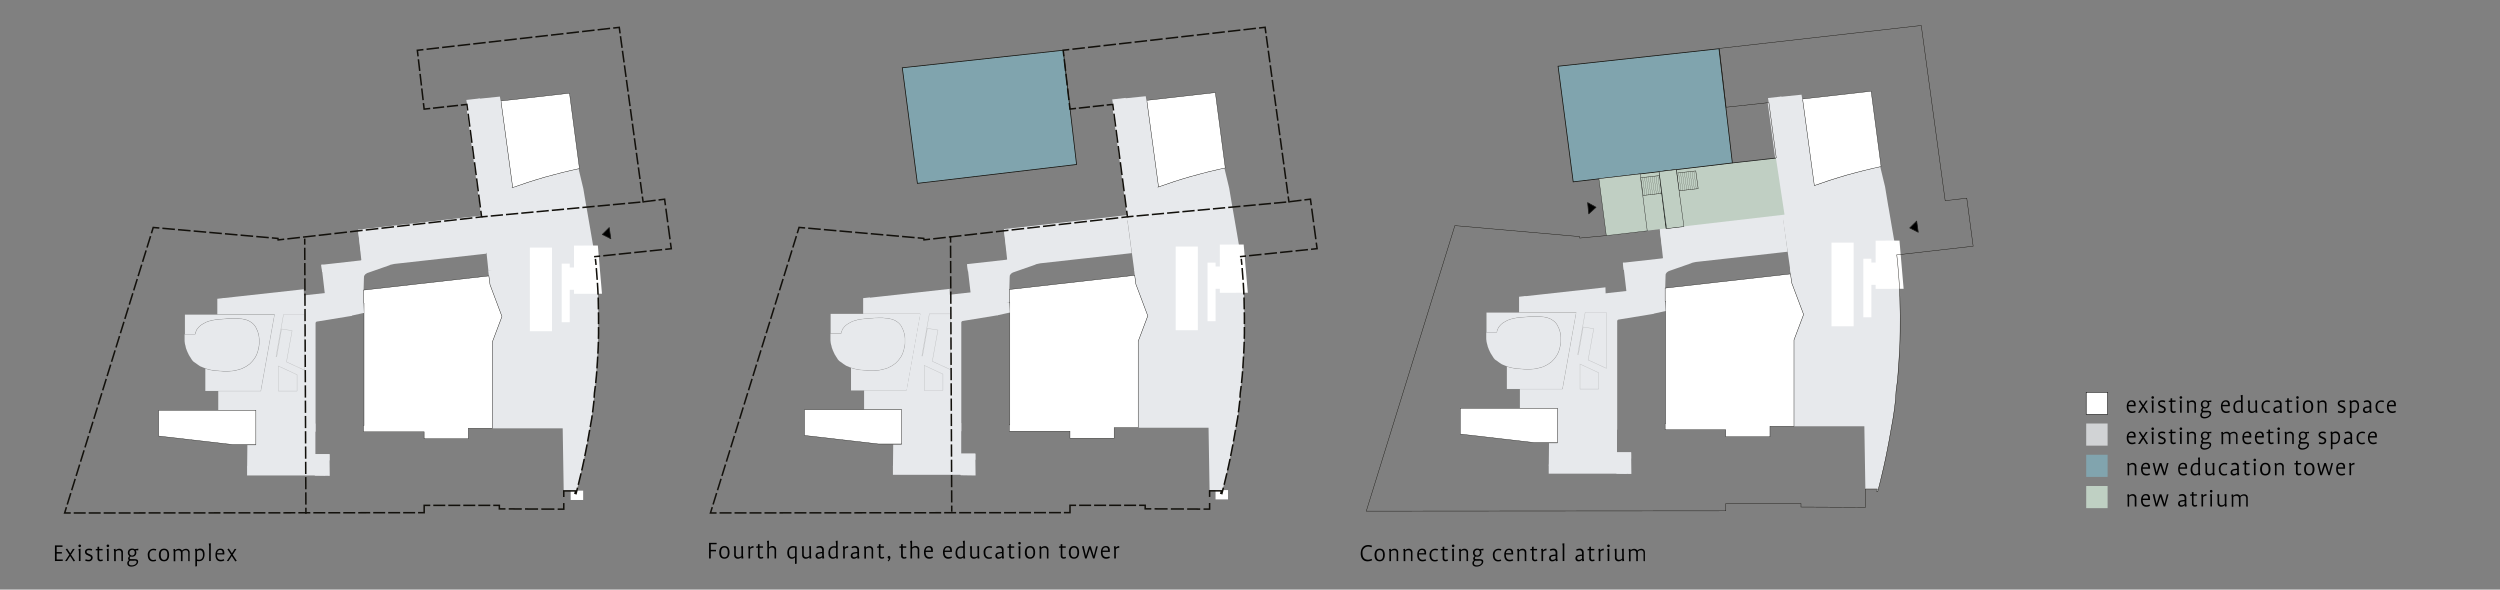 <svg id="Layer_1" data-name="Layer 1" xmlns="http://www.w3.org/2000/svg" xmlns:xlink="http://www.w3.org/1999/xlink" viewBox="0 0 960 226.41"><rect x="0" y="0" width="960" height="226.41" fill="#808080" stroke="none"/><defs><style>.cls-1,.cls-11,.cls-16,.cls-17,.cls-18,.cls-19,.cls-20,.cls-21,.cls-22,.cls-23,.cls-24,.cls-25,.cls-26,.cls-27,.cls-28,.cls-29,.cls-3,.cls-30,.cls-31,.cls-32,.cls-38,.cls-40,.cls-49,.cls-50,.cls-56,.cls-7{fill:none;}.cls-2{clip-path:url(#clip-path);}.cls-16,.cls-3,.cls-40,.cls-49,.cls-7{stroke:#1d1d1b;}.cls-11,.cls-17,.cls-18,.cls-19,.cls-20,.cls-21,.cls-22,.cls-23,.cls-24,.cls-25,.cls-26,.cls-27,.cls-28,.cls-29,.cls-3,.cls-30,.cls-31,.cls-32,.cls-38,.cls-49,.cls-50,.cls-7{stroke-miterlimit:10;}.cls-3{stroke-width:0.06px;}.cls-4{clip-path:url(#clip-path-2);}.cls-5{fill:#e7e9ec;}.cls-6{fill:#fff;}.cls-11,.cls-40,.cls-7{stroke-width:0.15px;}.cls-8{opacity:0.2;}.cls-9{clip-path:url(#clip-path-3);}.cls-10{clip-path:url(#clip-path-4);}.cls-11,.cls-17,.cls-18,.cls-19,.cls-20,.cls-21,.cls-22,.cls-23,.cls-24,.cls-25,.cls-26,.cls-27,.cls-28,.cls-29,.cls-30,.cls-31,.cls-32,.cls-38,.cls-50{stroke:#12100b;}.cls-12{clip-path:url(#clip-path-5);}.cls-13{clip-path:url(#clip-path-7);}.cls-14{clip-path:url(#clip-path-8);}.cls-15{clip-path:url(#clip-path-9);}.cls-16{stroke-linecap:round;stroke-linejoin:round;stroke-width:0.28px;}.cls-17,.cls-18,.cls-19,.cls-20,.cls-21,.cls-22,.cls-23,.cls-24,.cls-25,.cls-26,.cls-27,.cls-28,.cls-29,.cls-30,.cls-31,.cls-32{stroke-width:0.59px;}.cls-18{stroke-dasharray:4.7 1.17;}.cls-19{stroke-dasharray:4.71 1.18;}.cls-20{stroke-dasharray:5.27 1.32;}.cls-21{stroke-dasharray:4.78 1.2;}.cls-22{stroke-dasharray:4.52 1.13;}.cls-23{stroke-dasharray:4.81 1.2;}.cls-24{stroke-dasharray:4.51 1.13;}.cls-25{stroke-dasharray:4.3 1.08;}.cls-26{stroke-dasharray:5.01 1.25;}.cls-27{stroke-dasharray:4.85 1.21;}.cls-28{stroke-dasharray:4.82 1.21;}.cls-29{stroke-dasharray:4.59 1.15;}.cls-30{stroke-dasharray:4.6 1.15;}.cls-31{stroke-dasharray:4.61 1.15;}.cls-32{stroke-dasharray:4.54 1.13;}.cls-33{clip-path:url(#clip-path-11);}.cls-34{clip-path:url(#clip-path-12);}.cls-35{clip-path:url(#clip-path-14);}.cls-36{clip-path:url(#clip-path-16);}.cls-37{fill:#80a4ae;}.cls-38,.cls-49{stroke-width:0.29px;}.cls-39{clip-path:url(#clip-path-18);}.cls-40{stroke-linejoin:bevel;}.cls-41{opacity:0.1;}.cls-42{clip-path:url(#clip-path-19);}.cls-43{clip-path:url(#clip-path-21);}.cls-44{clip-path:url(#clip-path-22);}.cls-45{clip-path:url(#clip-path-23);}.cls-46{clip-path:url(#clip-path-24);}.cls-47{clip-path:url(#clip-path-25);}.cls-48{fill:#c0cfc3;}.cls-50{stroke-width:0.06px;}.cls-51{mask:url(#mask);}.cls-52{clip-path:url(#clip-path-28);}.cls-53{fill:#81a4ae;}.cls-54{fill:#bfd0c3;}.cls-55{fill:#d1d3d5;}.cls-56{stroke:#000;stroke-width:0.2px;}</style><clipPath id="clip-path"><rect class="cls-1" y="-25.47" width="960" height="300"/></clipPath><clipPath id="clip-path-2"><rect class="cls-1" y="-11.49" width="262.06" height="219.73"/></clipPath><clipPath id="clip-path-3"><rect class="cls-1" x="70.89" y="120.69" width="34.63" height="29.55"/></clipPath><clipPath id="clip-path-4"><rect class="cls-1" x="70.89" y="120.69" width="34.63" height="29.55"/></clipPath><clipPath id="clip-path-5"><rect class="cls-1" x="70.76" y="122.22" width="28.83" height="20.41"/></clipPath><clipPath id="clip-path-7"><rect class="cls-1" x="106.82" y="140.45" width="7.33" height="9.79"/></clipPath><clipPath id="clip-path-8"><rect class="cls-1" x="106.82" y="140.45" width="7.33" height="9.79"/></clipPath><clipPath id="clip-path-9"><rect class="cls-1" x="105.92" y="120.69" width="11.16" height="21.62"/></clipPath><clipPath id="clip-path-11"><rect class="cls-1" x="266" y="-8.11" width="244.06" height="216.35"/></clipPath><clipPath id="clip-path-12"><rect class="cls-1" x="318.77" y="121.98" width="28.83" height="20.41"/></clipPath><clipPath id="clip-path-14"><rect class="cls-1" x="354.82" y="140.21" width="7.33" height="9.79"/></clipPath><clipPath id="clip-path-16"><rect class="cls-1" x="353.92" y="120.45" width="11.16" height="21.62"/></clipPath><clipPath id="clip-path-18"><rect class="cls-1" x="522" y="-8.91" width="239.89" height="216.35"/></clipPath><clipPath id="clip-path-19"><rect class="cls-1" x="570.72" y="119.93" width="34.63" height="29.55"/></clipPath><clipPath id="clip-path-21"><rect class="cls-1" x="570.59" y="121.45" width="28.83" height="20.41"/></clipPath><clipPath id="clip-path-22"><rect class="cls-1" x="570.59" y="121.45" width="28.83" height="20.41"/></clipPath><clipPath id="clip-path-23"><rect class="cls-1" x="606.65" y="139.68" width="7.33" height="9.79"/></clipPath><clipPath id="clip-path-24"><rect class="cls-1" x="606.65" y="139.68" width="7.33" height="9.79"/></clipPath><clipPath id="clip-path-25"><rect class="cls-1" x="605.75" y="119.93" width="11.16" height="21.62"/></clipPath><mask id="mask" x="636.93" y="64.95" width="9.31" height="22.93" maskUnits="userSpaceOnUse"><rect x="636.93" y="64.95" width="9.31" height="22.93"/></mask><clipPath id="clip-path-28"><rect class="cls-1" x="636.93" y="64.95" width="9.31" height="22.93"/></clipPath></defs><title>schemas-liggend-en</title><g class="cls-2"><rect class="cls-1" y="-20.51" width="262.06" height="228.75"/><line class="cls-3" x1="138.57" y1="96.52" x2="143.78" y2="95.93"/><line class="cls-3" x1="98.18" y1="179.1" x2="94.88" y2="179.1"/><line class="cls-3" x1="140.92" y1="104.83" x2="140.92" y2="104.78"/><g class="cls-4"><path class="cls-5" d="M229.56,111.37l-.95-12-.93-5.47-1.07-6.26-1.18-6.84-.19-1L224,72.45l-1.84-7.68-2.54.59-4.52,1.08-3.65,1-3.18.89L204,69.61,196.88,72l-4.52-33.27-2.48.23v-.23l-5.4.64-.26-1.58-5.15.59.26,1.58-.38.06,5.75,42.79-45,5.12-2.23.23.07.64,1,7.68,5.21-.59.25,1.82L138.5,100l-15.13,1.7.31,2.75,5.09-.58s1.15-.33,1.21.64v7.44l-43.63,4.86L86,114.44l-2.55.29v6h21.94l-5.28,29.41H83.81v7.38H98.25v13.17l-.07,8.38h-3.3v3.51h30v-5.79h1.66v-2.41h-6v-8.2h-.7v-.41h1.34V124.22a.67.67,0,0,1,.64-.76l13.29-2.17.51-4.86h4v-5l.13-4.68.06-.76.45-.65.7-.47,8.58-3,.32-.18.76-.17.83-.18,35.17-3.92,11.32-14,.12,19.33-10.55,1.11,0,.27.22,1.84.45,3.39,4.58,12.19-3.69,9.78v33.15h27l.39,23.95h4.58l-.26.94.38.12,1.09-4.28,1-4.3.95-4.25.69-3.45.72-3.77.77-4.38.52-2.9.7-4.59L228,154l.22-3.4.55-4.46.86-12.84.15-12.22Z"/><polygon class="cls-6" points="139.58 111.39 187.72 105.95 188.17 109.34 192.75 121.53 189.06 131.31 189.06 164.46 179.84 164.46 179.84 168.5 162.86 168.5 162.86 165.8 139.58 165.8 139.58 163.4 139.77 163.4 139.77 116.43 139.58 116.43 139.58 111.39"/><polygon class="cls-7" points="139.58 111.39 187.72 105.95 188.17 109.34 192.75 121.53 189.06 131.31 189.06 164.46 179.84 164.46 179.84 168.5 162.86 168.5 162.86 165.8 139.58 165.8 139.58 163.4 139.77 163.4 139.77 116.43 139.58 116.43 139.58 111.39"/><polygon class="cls-6" points="196.88 72.04 192.37 38.77 218.69 35.78 222.51 64.72 219.65 65.36 216.15 66.18 212.78 67.06 209.28 68 205.97 68.99 202.6 70.05 196.82 72.04 196.88 72.04"/><polygon class="cls-7" points="196.88 72.04 192.37 38.77 218.69 35.78 222.51 64.72 219.65 65.36 216.15 66.18 212.78 67.06 209.28 68 205.97 68.99 202.6 70.05 196.82 72.04 196.88 72.04"/><polygon class="cls-5" points="70.97 120.77 70.97 128.32 74.97 128.32 75.1 127.62 75.29 127.27 75.42 126.92 75.54 126.62 75.67 126.45 75.86 126.21 76.18 125.8 76.56 125.39 76.69 125.28 77.26 124.81 77.83 124.45 78.66 123.99 78.79 123.93 79.23 123.69 80.25 123.34 80.63 123.22 80.82 123.22 81.27 123.05 81.97 122.93 82.6 122.81 83.11 122.76 84.13 122.64 87.18 122.41 87.69 122.35 89.79 122.29 90.87 122.29 91.44 122.35 91.95 122.41 92.84 122.46 93.22 122.52 93.67 122.64 94.18 122.76 94.5 122.81 94.94 122.99 95.39 123.17 95.77 123.34 96.59 123.87 97.23 124.4 97.8 125.04 98.25 125.74 98.5 126.33 98.82 126.97 99.01 127.5 99.26 128.38 99.45 129.38 99.52 130.19 99.52 132.07 99.45 132.83 99.33 133.42 99.26 133.71 99.07 134.59 98.88 135.23 98.56 136.11 98.06 137.11 97.42 138.04 96.91 138.69 95.89 139.74 94.56 140.68 92.97 141.5 92.14 141.79 91.25 142.03 90.55 142.2 89.66 142.38 89.22 142.44 88.58 142.49 87.37 142.55 86.48 142.55 85.91 142.55 85.08 142.49 84.26 142.44 83.56 142.38 82.79 142.32 82.09 142.26 81.46 142.14 80.82 142.03 80.06 141.85 78.85 141.5 78.79 141.47 78.79 150.17 100.16 150.17 105.43 120.77 70.97 120.77"/><g class="cls-8"><g class="cls-9"><g class="cls-10"><polygon class="cls-11" points="70.97 120.77 70.97 128.32 74.97 128.32 75.1 127.62 75.29 127.27 75.42 126.92 75.54 126.62 75.67 126.45 75.86 126.21 76.18 125.8 76.56 125.39 76.69 125.28 77.26 124.81 77.83 124.45 78.66 123.99 78.79 123.93 79.23 123.69 80.25 123.34 80.63 123.22 80.82 123.22 81.27 123.05 81.97 122.93 82.6 122.81 83.11 122.76 84.13 122.64 87.18 122.41 87.69 122.35 89.79 122.29 90.87 122.29 91.44 122.35 91.95 122.41 92.84 122.46 93.22 122.52 93.67 122.64 94.18 122.76 94.5 122.81 94.94 122.99 95.39 123.17 95.77 123.34 96.59 123.87 97.23 124.4 97.8 125.04 98.25 125.74 98.5 126.33 98.82 126.97 99.01 127.5 99.26 128.38 99.45 129.38 99.52 130.19 99.52 132.07 99.45 132.83 99.33 133.42 99.26 133.71 99.07 134.59 98.88 135.23 98.56 136.11 98.06 137.11 97.42 138.04 96.91 138.69 95.89 139.74 94.56 140.68 92.97 141.5 92.14 141.79 91.25 142.03 90.55 142.2 89.66 142.38 89.22 142.44 88.58 142.49 87.37 142.55 86.48 142.55 85.91 142.55 85.08 142.49 84.26 142.44 83.56 142.38 82.79 142.32 82.09 142.26 81.46 142.14 80.82 142.03 80.06 141.85 78.85 141.5 78.79 141.47 78.79 150.17 100.16 150.17 105.43 120.77 70.97 120.77"/></g></g></g><polygon class="cls-5" points="80.06 141.85 80.82 142.03 81.46 142.14 82.09 142.26 82.79 142.32 83.56 142.38 84.26 142.44 85.08 142.49 85.91 142.55 86.48 142.55 87.37 142.55 88.58 142.49 89.22 142.44 89.66 142.38 90.55 142.2 91.25 142.03 92.14 141.79 92.97 141.5 94.56 140.68 95.89 139.74 96.91 138.69 97.42 138.04 98.06 137.11 98.56 136.11 98.88 135.23 99.07 134.59 99.26 133.71 99.33 133.42 99.45 132.83 99.52 132.07 99.52 130.19 99.45 129.38 99.26 128.38 99.01 127.5 98.82 126.97 98.5 126.33 98.25 125.74 97.8 125.04 97.23 124.4 96.59 123.87 95.77 123.34 95.39 123.17 94.94 122.99 94.5 122.81 94.18 122.76 93.67 122.64 93.22 122.52 92.84 122.46 91.95 122.41 91.44 122.35 90.87 122.29 89.79 122.29 87.69 122.35 87.18 122.41 84.13 122.64 83.11 122.76 82.6 122.81 81.97 122.93 81.27 123.05 80.82 123.22 80.63 123.22 80.25 123.34 79.23 123.69 78.79 123.93 78.66 123.99 77.83 124.45 77.26 124.81 76.69 125.28 76.56 125.39 76.18 125.8 75.86 126.21 75.67 126.45 75.54 126.62 75.42 126.92 75.29 127.27 75.1 127.62 74.97 128.32 70.97 128.32 70.84 128.32 70.84 131.01 70.97 132.01 71.41 133.83 71.86 135 72.49 136.34 73.19 137.46 73.7 138.28 74.21 138.86 74.46 139.04 75.16 139.51 75.86 140.03 76.56 140.5 76.94 140.74 77.39 140.91 78.09 141.21 78.79 141.47 78.85 141.5 80.06 141.85"/><g class="cls-8"><g class="cls-12"><g class="cls-12"><polygon class="cls-11" points="80.06 141.85 80.82 142.03 81.46 142.14 82.09 142.26 82.79 142.32 83.56 142.38 84.26 142.44 85.08 142.49 85.91 142.55 86.48 142.55 87.37 142.55 88.58 142.49 89.22 142.44 89.66 142.38 90.55 142.2 91.25 142.03 92.14 141.79 92.97 141.5 94.56 140.68 95.89 139.74 96.91 138.69 97.42 138.04 98.06 137.11 98.56 136.11 98.88 135.23 99.07 134.59 99.26 133.71 99.33 133.42 99.45 132.83 99.52 132.07 99.52 130.19 99.45 129.38 99.26 128.38 99.01 127.5 98.82 126.97 98.5 126.33 98.25 125.74 97.8 125.04 97.23 124.4 96.59 123.87 95.77 123.34 95.39 123.17 94.94 122.99 94.5 122.81 94.18 122.76 93.67 122.64 93.22 122.52 92.84 122.46 91.95 122.41 91.44 122.35 90.87 122.29 89.79 122.29 87.69 122.35 87.18 122.41 84.13 122.64 83.11 122.76 82.6 122.81 81.97 122.93 81.27 123.05 80.82 123.22 80.63 123.22 80.25 123.34 79.23 123.69 78.79 123.93 78.66 123.99 77.83 124.45 77.26 124.81 76.69 125.28 76.56 125.39 76.18 125.8 75.86 126.21 75.67 126.45 75.54 126.62 75.42 126.92 75.29 127.27 75.1 127.62 74.97 128.32 70.97 128.32 70.84 128.32 70.84 131.01 70.97 132.01 71.41 133.83 71.86 135 72.49 136.34 73.19 137.46 73.7 138.28 74.21 138.86 74.46 139.04 75.16 139.51 75.86 140.03 76.56 140.5 76.94 140.74 77.39 140.91 78.09 141.21 78.79 141.47 78.85 141.5 80.06 141.85"/></g></g></g><polygon class="cls-6" points="60.92 157.55 98.25 157.55 98.25 170.72 89.28 170.72 60.92 167.44 60.92 157.55"/><polygon class="cls-7" points="60.92 157.55 98.25 157.55 98.25 170.72 89.28 170.72 60.92 167.44 60.92 157.55"/><polygon class="cls-5" points="114.08 150.17 114.08 143.9 106.89 140.56 106.89 150.17 114.08 150.17"/><g class="cls-8"><g class="cls-13"><g class="cls-14"><polyline class="cls-11" points="114.08 150.17 114.08 143.9 106.89 140.56 106.89 150.17 114.08 150.17"/></g></g></g><polygon class="cls-5" points="117.01 120.77 117.01 142.2 110.01 138.98 112.17 126.97 108.1 126.33 106.26 136.93 106 136.93 108.87 120.77 117.01 120.77"/><g class="cls-8"><g class="cls-15"><g class="cls-15"><polygon class="cls-11" points="117.01 120.77 117.01 142.2 110.01 138.98 112.17 126.97 108.1 126.33 106.26 136.93 106 136.93 108.87 120.77 117.01 120.77"/></g></g></g><polygon points="231.28 90.03 233.94 87.38 234.56 91.68 231.28 90.03"/><polygon class="cls-16" points="231.28 90.03 233.94 87.38 234.56 91.68 231.28 90.03"/><rect class="cls-6" x="203.47" y="95.07" width="8.5" height="32.12"/><rect class="cls-6" x="215.69" y="101.24" width="3.09" height="22.49"/><polygon class="cls-6" points="231.16 112.8 220.41 112.83 220.41 94.31 229.57 94.28 231.16 112.8"/><rect class="cls-6" x="217.23" y="102.72" width="5.03" height="8.56"/></g><line class="cls-17" x1="117.01" y1="91.62" x2="117.02" y2="93.96"/><line class="cls-18" x1="117.02" y1="95.14" x2="117.46" y2="194.37"/><line class="cls-17" x1="117.46" y1="194.96" x2="117.47" y2="197.3"/><rect class="cls-6" x="219.14" y="188.41" width="4.79" height="3.58"/><line class="cls-17" x1="184.93" y1="83.28" x2="187.27" y2="83.06"/><polyline class="cls-19" points="188.44 82.95 246.29 77.58 252.3 76.85"/><polyline class="cls-17" points="252.88 76.78 255.21 76.5 255.52 78.82"/><line class="cls-20" x1="255.7" y1="80.12" x2="257.37" y2="92.53"/><polyline class="cls-17" points="257.45 93.19 257.77 95.51 255.44 95.75"/><line class="cls-21" x1="254.25" y1="95.87" x2="231.05" y2="98.28"/><line class="cls-17" x1="230.46" y1="98.34" x2="228.13" y2="98.58"/><polygon class="cls-5" points="187.54 103.91 186.09 90.08 195.96 83.7 199.15 82.83 203.21 104.98 197.6 104.69 187.54 103.91"/><polyline class="cls-5" points="137.55 88.92 138.9 101.21 145.67 99.08 145.57 91.53 139 89.12"/><polygon class="cls-5" points="134.93 121.22 139.77 120.16 139.58 116.39 133.77 115.04 134.35 120.55 134.93 121.22"/><polyline class="cls-5" points="183.77 37.93 191.96 37.09 192.28 39.09 185.84 42.25 183.64 39.28"/><polyline class="cls-5" points="121.11 162.52 121.11 174.41 126.52 174.41 126.62 182.73 120.91 182.64 118.98 175.96 118.88 164.45 120.43 163.68"/><polyline class="cls-5" points="98.38 170.93 94.99 170.93 94.9 179.44 99.44 179.44 100.12 175.09"/><polyline class="cls-5" points="123.43 101.59 123.47 102.01 124.97 114.84 130.49 113.78 132.81 103.43 130.68 102.85"/><polygon class="cls-5" points="86 114.45 116.66 111.07 116.75 113.97 86.97 118.9 84.26 117.65 85.03 114.94 86 114.45"/><line class="cls-17" x1="246.99" y1="77.79" x2="246.67" y2="75.47"/><line class="cls-22" x1="246.52" y1="74.35" x2="238.19" y2="13.38"/><polyline class="cls-17" points="238.11 12.83 237.79 10.51 235.47 10.77"/><line class="cls-23" x1="234.27" y1="10.9" x2="163.18" y2="18.98"/><polyline class="cls-17" points="162.59 19.05 160.26 19.32 160.53 21.64"/><line class="cls-24" x1="160.66" y1="22.76" x2="162.54" y2="39.01"/><polyline class="cls-17" points="162.6 39.58 162.87 41.9 165.2 41.65"/><line class="cls-25" x1="166.27" y1="41.53" x2="176.43" y2="40.42"/><polyline class="cls-17" points="176.96 40.36 179.29 40.11 179.59 42.43"/><line class="cls-26" x1="179.76" y1="43.67" x2="184.55" y2="80.33"/><polyline class="cls-17" points="184.63 80.95 184.94 83.28 182.61 83.54"/><line class="cls-27" x1="181.4" y1="83.68" x2="109.73" y2="91.8"/><polyline class="cls-17" points="109.13 91.86 106.81 92.13 106.73 91.56 104.4 91.35"/><line class="cls-28" x1="103.2" y1="91.25" x2="61.78" y2="87.61"/><polyline class="cls-17" points="61.18 87.55 58.84 87.35 58.15 89.58"/><line class="cls-29" x1="57.81" y1="90.68" x2="25.68" y2="194.2"/><polyline class="cls-17" points="25.51 194.75 24.82 196.99 27.16 196.99"/><line class="cls-30" x1="28.31" y1="196.99" x2="159.96" y2="196.87"/><polyline class="cls-17" points="160.54 196.87 162.88 196.87 162.88 194.06 165.22 194.06"/><line class="cls-31" x1="166.38" y1="194.06" x2="188.83" y2="194.06"/><polyline class="cls-17" points="189.41 194.06 191.75 194.06 191.75 195.41 194.1 195.42"/><line class="cls-26" x1="195.35" y1="195.42" x2="213.52" y2="195.51"/><polyline class="cls-17" points="214.15 195.51 216.49 195.52 216.49 193.18"/><polyline class="cls-17" points="216.49 190.84 216.49 188.5 221.07 188.5 220.81 189.43 221.2 189.55 221.78 187.28"/><polyline class="cls-32" points="222.06 186.18 222.79 183.17 223.55 179.94 224.25 176.72 224.88 173.56 225.52 170.28 226.09 167.06 227.24 160.62 227.68 157.4 228.06 154.12 228.26 150.95 228.7 147.61 229.02 144.33 229.27 141.11 229.66 134.55 229.78 131.27 229.84 127.99 229.84 124.77 229.84 121.49 229.78 118.21 229.72 114.93 229.59 111.65 229.4 108.43 229.15 105.15 228.93 102.31"/><line class="cls-17" x1="228.88" y1="101.74" x2="228.64" y2="99.41"/><rect class="cls-1" x="266" y="-8.11" width="244.06" height="216.35"/><g class="cls-33"><line class="cls-3" x1="386.57" y1="96.28" x2="391.78" y2="95.69"/><line class="cls-3" x1="346.18" y1="178.86" x2="342.88" y2="178.86"/><line class="cls-3" x1="388.92" y1="104.6" x2="388.92" y2="104.54"/><path class="cls-5" d="M477.56,111.13l-.95-12-.93-5.47-1.07-6.26-1.18-6.84-.19-1L472,72.21l-1.84-7.68-2.54.59-4.52,1.08-3.65,1-3.18.88L452,69.37l-7.1,2.43-4.52-33.27-2.48.23v-.23l-5.4.64-.26-1.58-5.15.59.26,1.58-.38.06,5.75,42.79-45,5.12-2.23.23.07.65,1,7.67,5.21-.59.25,1.82-5.53,2.22-15.13,1.7.31,2.76,5.09-.59s1.15-.33,1.21.64v7.44l-43.63,4.86L334,114.2l-2.55.29v6h21.94l-5.28,29.4H331.81v7.38h14.44v13.18l-.07,8.37h-3.3v3.51h30v-5.79h1.66v-2.4H368.5V166h-.7v-.41h1.34V124a.67.67,0,0,1,.64-.76l13.29-2.17.51-4.86h4v-5l.13-4.69.06-.76.45-.65.7-.46,8.58-3,.32-.18.76-.17.83-.18,35.17-3.92-1.66-12.54,13-1.46.12,19.33-10.55,1.11.25,2.11.45,3.4,4.58,12.18-3.69,9.78v33.15h27l.39,23.95h4.58l-.26.94.38.12,1.09-4.28,1-4.3,1-4.25.69-3.45.72-3.77.77-4.37.52-2.91.7-4.59.41-3.52.22-3.4.55-4.46.86-12.84.15-12.22Z"/><polygon class="cls-6" points="387.58 111.16 435.72 105.71 436.17 109.11 440.75 121.29 437.06 131.07 437.06 164.22 427.84 164.22 427.84 168.26 410.86 168.26 410.86 165.57 387.58 165.57 387.58 163.16 387.77 163.16 387.77 116.19 387.58 116.19 387.58 111.16"/><polygon class="cls-7" points="387.58 111.16 435.72 105.71 436.17 109.11 440.75 121.29 437.06 131.07 437.06 164.22 427.84 164.22 427.84 168.26 410.86 168.26 410.86 165.57 387.58 165.57 387.58 163.16 387.77 163.16 387.77 116.19 387.58 116.19 387.58 111.16"/><polygon class="cls-6" points="444.88 71.8 440.37 38.53 466.69 35.54 470.51 64.48 467.65 65.12 464.15 65.94 460.78 66.82 457.28 67.76 453.97 68.75 450.6 69.81 444.82 71.8 444.88 71.8"/><polygon class="cls-7" points="444.88 71.8 440.37 38.53 466.69 35.54 470.51 64.48 467.65 65.12 464.15 65.94 460.78 66.82 457.28 67.76 453.97 68.75 450.6 69.81 444.82 71.8 444.88 71.8"/><polygon class="cls-5" points="318.96 120.53 318.96 128.08 322.97 128.08 323.1 127.38 323.29 127.03 323.42 126.68 323.54 126.38 323.67 126.21 323.86 125.97 324.18 125.56 324.56 125.15 324.69 125.04 325.26 124.57 325.83 124.22 326.66 123.75 326.79 123.69 327.23 123.46 328.25 123.1 328.63 122.99 328.82 122.99 329.27 122.81 329.97 122.69 330.6 122.58 331.11 122.52 332.13 122.4 335.18 122.17 335.69 122.11 337.79 122.05 338.87 122.05 339.44 122.11 339.95 122.17 340.84 122.22 341.22 122.28 341.67 122.4 342.18 122.52 342.5 122.58 342.94 122.75 343.38 122.93 343.77 123.1 344.59 123.63 345.23 124.16 345.8 124.8 346.25 125.5 346.5 126.09 346.82 126.73 347.01 127.26 347.26 128.14 347.45 129.14 347.52 129.96 347.52 131.83 347.45 132.59 347.33 133.18 347.26 133.47 347.07 134.35 346.88 134.99 346.56 135.87 346.06 136.87 345.42 137.81 344.91 138.45 343.89 139.5 342.56 140.44 340.97 141.26 340.14 141.55 339.25 141.79 338.55 141.96 337.66 142.14 337.22 142.2 336.58 142.26 335.37 142.31 334.48 142.31 333.91 142.31 333.08 142.26 332.26 142.2 331.56 142.14 330.79 142.08 330.09 142.02 329.46 141.91 328.82 141.79 328.06 141.61 326.85 141.26 326.79 141.24 326.79 149.93 348.15 149.93 353.43 120.53 318.96 120.53"/><polygon class="cls-5" points="328.06 141.61 328.82 141.79 329.46 141.9 330.09 142.02 330.79 142.08 331.56 142.14 332.26 142.2 333.08 142.25 333.91 142.31 334.48 142.31 335.37 142.31 336.58 142.25 337.22 142.2 337.66 142.14 338.55 141.96 339.25 141.79 340.14 141.55 340.97 141.26 342.56 140.44 343.89 139.5 344.91 138.45 345.42 137.8 346.06 136.87 346.56 135.87 346.88 134.99 347.07 134.35 347.26 133.47 347.33 133.18 347.45 132.59 347.52 131.83 347.52 129.96 347.45 129.14 347.26 128.14 347.01 127.26 346.82 126.73 346.5 126.09 346.25 125.5 345.8 124.8 345.23 124.16 344.59 123.63 343.77 123.1 343.38 122.93 342.94 122.75 342.5 122.58 342.18 122.52 341.67 122.4 341.22 122.28 340.84 122.22 339.95 122.17 339.44 122.11 338.87 122.05 337.79 122.05 335.69 122.11 335.18 122.17 332.13 122.4 331.11 122.52 330.6 122.58 329.97 122.69 329.27 122.81 328.82 122.99 328.63 122.99 328.25 123.1 327.23 123.45 326.79 123.69 326.66 123.75 325.83 124.22 325.26 124.57 324.69 125.04 324.56 125.15 324.18 125.56 323.86 125.97 323.67 126.21 323.54 126.38 323.42 126.68 323.29 127.03 323.1 127.38 322.97 128.08 318.96 128.08 318.84 128.08 318.84 130.78 318.96 131.77 319.41 133.59 319.86 134.76 320.49 136.11 321.19 137.22 321.7 138.04 322.21 138.62 322.46 138.8 323.16 139.27 323.86 139.8 324.56 140.26 324.94 140.5 325.39 140.67 326.09 140.97 326.79 141.24 326.85 141.26 328.06 141.61"/><g class="cls-8"><g class="cls-34"><g class="cls-34"><polygon class="cls-11" points="328.06 141.61 328.82 141.79 329.46 141.9 330.09 142.02 330.79 142.08 331.56 142.14 332.26 142.2 333.08 142.25 333.91 142.31 334.48 142.31 335.37 142.31 336.58 142.25 337.22 142.2 337.66 142.14 338.55 141.96 339.25 141.79 340.14 141.55 340.97 141.26 342.56 140.44 343.89 139.5 344.91 138.45 345.42 137.8 346.06 136.87 346.56 135.87 346.88 134.99 347.07 134.35 347.26 133.47 347.33 133.18 347.45 132.59 347.52 131.83 347.52 129.96 347.45 129.14 347.26 128.14 347.01 127.26 346.82 126.73 346.5 126.09 346.25 125.5 345.8 124.8 345.23 124.16 344.59 123.63 343.77 123.1 343.38 122.93 342.94 122.75 342.5 122.58 342.18 122.52 341.67 122.4 341.22 122.28 340.84 122.22 339.95 122.17 339.44 122.11 338.87 122.05 337.79 122.05 335.69 122.11 335.18 122.17 332.13 122.4 331.11 122.52 330.6 122.58 329.97 122.69 329.27 122.81 328.82 122.99 328.63 122.99 328.25 123.1 327.23 123.45 326.79 123.69 326.66 123.75 325.83 124.22 325.26 124.57 324.69 125.04 324.56 125.15 324.18 125.56 323.86 125.97 323.67 126.21 323.54 126.38 323.42 126.68 323.29 127.03 323.1 127.38 322.97 128.08 318.96 128.08 318.84 128.08 318.84 130.78 318.96 131.77 319.41 133.59 319.86 134.76 320.49 136.11 321.19 137.22 321.7 138.04 322.21 138.62 322.46 138.8 323.16 139.27 323.86 139.8 324.56 140.26 324.94 140.5 325.39 140.67 326.09 140.97 326.79 141.24 326.85 141.26 328.06 141.61"/></g></g></g><polygon class="cls-6" points="308.92 157.31 346.25 157.31 346.25 170.49 337.28 170.49 308.92 167.21 308.92 157.31"/><polygon class="cls-7" points="308.92 157.31 346.25 157.31 346.25 170.49 337.28 170.49 308.92 167.21 308.92 157.31"/><polygon class="cls-5" points="362.08 149.93 362.08 143.66 354.9 140.32 354.9 149.93 362.08 149.93"/><g class="cls-8"><g class="cls-35"><g class="cls-35"><polyline class="cls-11" points="362.08 149.93 362.08 143.66 354.9 140.32 354.9 149.93 362.08 149.93"/></g></g></g><polygon class="cls-5" points="365.01 120.53 365.01 141.96 358.01 138.74 360.17 126.73 356.1 126.09 354.26 136.69 354 136.69 356.87 120.53 365.01 120.53"/><g class="cls-8"><g class="cls-36"><g class="cls-36"><polygon class="cls-11" points="365.01 120.53 365.01 141.96 358.01 138.74 360.17 126.73 356.1 126.09 354.26 136.69 354 136.69 356.87 120.53 365.01 120.53"/></g></g></g><rect class="cls-6" x="451.47" y="94.68" width="8.5" height="32.12"/><rect class="cls-6" x="463.69" y="100.85" width="3.09" height="22.49"/><polygon class="cls-6" points="479.16 112.41 468.41 112.44 468.41 93.93 477.57 93.89 479.16 112.41"/><rect class="cls-6" x="465.23" y="102.33" width="5.03" height="8.56"/></g><polygon class="cls-37" points="408.26 19.29 413.4 63.16 352.28 70.41 346.48 26.02 408.26 19.29"/><polyline class="cls-38" points="408.26 19.29 413.4 63.16 352.28 70.41 346.48 26.02 408.26 19.29"/><line class="cls-17" x1="365.01" y1="90.82" x2="365.02" y2="93.17"/><line class="cls-18" x1="365.02" y1="94.34" x2="365.46" y2="193.57"/><line class="cls-17" x1="365.46" y1="194.16" x2="365.47" y2="196.5"/><rect class="cls-6" x="466.77" y="188.19" width="4.79" height="3.58"/><line class="cls-17" x1="432.93" y1="83.26" x2="435.27" y2="83.04"/><polyline class="cls-19" points="436.44 82.93 494.29 77.56 500.3 76.83"/><polyline class="cls-17" points="500.88 76.76 503.21 76.48 503.52 78.8"/><line class="cls-20" x1="503.7" y1="80.1" x2="505.37" y2="92.51"/><polyline class="cls-17" points="505.45 93.16 505.77 95.48 503.44 95.73"/><line class="cls-21" x1="502.25" y1="95.85" x2="479.05" y2="98.25"/><line class="cls-17" x1="478.46" y1="98.32" x2="476.13" y2="98.56"/><polyline class="cls-5" points="385.55 88.79 386.9 101.07 393.67 98.94 393.57 91.4 387 88.98"/><polygon class="cls-5" points="382.93 121.09 387.77 120.02 387.58 116.25 381.77 114.9 382.35 120.41 382.93 121.09"/><polyline class="cls-5" points="431.77 37.79 439.96 36.95 440.28 38.95 433.83 42.11 431.64 39.14"/><polyline class="cls-5" points="369.11 162.38 369.11 174.28 374.52 174.28 374.62 182.59 368.91 182.5 366.98 175.82 366.88 164.32 368.43 163.54"/><polyline class="cls-5" points="346.38 170.79 342.99 170.79 342.9 179.31 347.44 179.31 348.12 174.95"/><polyline class="cls-5" points="371.43 101.45 371.48 101.87 372.97 114.7 378.49 113.64 380.81 103.29 378.68 102.71"/><polygon class="cls-5" points="334 114.32 364.66 110.93 364.75 113.83 334.97 118.77 332.26 117.51 333.03 114.8 334 114.32"/><polyline class="cls-5" points="435.54 103.87 435.5 103.52 432.93 84.34 447.25 82.89 447.25 103.39 436.41 104.16"/><line class="cls-17" x1="494.99" y1="77.77" x2="494.67" y2="75.44"/><line class="cls-22" x1="494.52" y1="74.33" x2="486.19" y2="13.36"/><polyline class="cls-17" points="486.11 12.8 485.8 10.48 483.47 10.75"/><line class="cls-23" x1="482.27" y1="10.88" x2="411.18" y2="18.96"/><polyline class="cls-17" points="410.59 19.03 408.26 19.29 408.53 21.62"/><line class="cls-24" x1="408.66" y1="22.74" x2="410.54" y2="38.99"/><polyline class="cls-17" points="410.6 39.55 410.87 41.88 413.2 41.63"/><line class="cls-25" x1="414.27" y1="41.51" x2="424.43" y2="40.4"/><polyline class="cls-17" points="424.96 40.34 427.29 40.09 427.59 42.41"/><line class="cls-26" x1="427.76" y1="43.65" x2="432.55" y2="80.31"/><polyline class="cls-17" points="432.63 80.93 432.94 83.26 430.61 83.52"/><line class="cls-27" x1="429.4" y1="83.66" x2="357.73" y2="91.78"/><polyline class="cls-17" points="357.13 91.84 354.81 92.11 354.73 91.54 352.4 91.33"/><line class="cls-28" x1="351.2" y1="91.23" x2="309.78" y2="87.58"/><polyline class="cls-17" points="309.18 87.53 306.84 87.33 306.15 89.56"/><line class="cls-29" x1="305.81" y1="90.66" x2="273.68" y2="194.18"/><polyline class="cls-17" points="273.51 194.73 272.82 196.97 275.16 196.97"/><line class="cls-30" x1="276.31" y1="196.96" x2="407.96" y2="196.85"/><polyline class="cls-17" points="408.54 196.85 410.88 196.85 410.88 194.04 413.22 194.04"/><line class="cls-31" x1="414.38" y1="194.04" x2="436.83" y2="194.04"/><polyline class="cls-17" points="437.41 194.04 439.75 194.04 439.75 195.39 442.1 195.4"/><line class="cls-26" x1="443.35" y1="195.4" x2="461.52" y2="195.49"/><polyline class="cls-17" points="462.15 195.49 464.49 195.5 464.49 193.16"/><polyline class="cls-17" points="464.49 190.82 464.49 188.47 469.07 188.47 468.81 189.41 469.2 189.53 469.78 187.26"/><polyline class="cls-32" points="470.06 186.16 470.79 183.15 471.55 179.92 472.25 176.7 472.88 173.54 473.52 170.26 474.09 167.04 475.24 160.6 475.68 157.37 476.06 154.09 476.26 150.93 476.7 147.59 477.02 144.31 477.27 141.09 477.65 134.53 477.78 131.25 477.85 127.97 477.85 124.75 477.85 121.47 477.78 118.19 477.72 114.91 477.59 111.63 477.4 108.41 477.15 105.13 476.93 102.29"/><line class="cls-17" x1="476.88" y1="101.72" x2="476.64" y2="99.39"/><rect class="cls-1" x="522" y="-8.91" width="239.89" height="216.35"/><g class="cls-39"><line class="cls-3" x1="638.39" y1="95.75" x2="643.61" y2="95.17"/><line class="cls-3" x1="598.01" y1="178.34" x2="594.7" y2="178.34"/><line class="cls-3" x1="640.75" y1="104.07" x2="640.75" y2="104.01"/><path class="cls-5" d="M729.38,110.61l-.94-12-.93-5.47-1.08-6.25L725.26,80l-.19-1-1.21-7.32L722,64l-2.54.58L715,65.68l-3.65,1-3.18.89-4.32,1.32-7.1,2.42L692.19,38l-2.48.24V38l-5.4.65-.26-1.58-5.15.58.26,1.58-.38.06,5.75,42.79-45,5.12-2.23.24.07.64,1,7.67,5.22-.58.25,1.81-5.53,2.23-15.14,1.7.32,2.75,5.09-.59s1.15-.32,1.21.65v7.44L586.18,116l-.31-2.34-2.55.29v6h21.94L600,149.4H583.64v7.38h14.44V170l-.07,8.38h-3.3v3.51h30v-5.8h1.65v-2.4h-6v-8.2h-.7V165H621V123.46a.67.67,0,0,1,.64-.76l13.29-2.17.51-4.86h4v-5l.13-4.69.06-.76.45-.64.7-.47,8.58-3,.32-.17.76-.18.83-.17,35.17-3.93L684.75,84.1l13-1.47.12,19.33-10.55,1.11.25,2.11.45,3.4,4.58,12.18-3.69,9.78v33.15h27l.39,24h4.57l-.25.94.38.11,1.08-4.28,1-4.29.94-4.25.7-3.45.71-3.77.78-4.38.52-2.91.7-4.59.41-3.51.22-3.4.55-4.46.86-12.85.15-12.21Z"/><polygon class="cls-6" points="639.41 110.63 687.55 105.18 688 108.58 692.58 120.76 688.89 130.54 688.89 163.69 679.67 163.69 679.67 167.74 662.69 167.74 662.69 165.04 639.41 165.04 639.41 162.64 639.6 162.64 639.6 115.67 639.41 115.67 639.41 110.63"/><polygon class="cls-7" points="639.41 110.63 687.55 105.18 688 108.58 692.58 120.76 688.89 130.54 688.89 163.69 679.67 163.69 679.67 167.74 662.69 167.74 662.69 165.04 639.41 165.04 639.41 162.64 639.6 162.64 639.6 115.67 639.41 115.67 639.41 110.63"/><polygon class="cls-6" points="696.71 71.27 692.19 38.01 718.52 35.02 722.34 63.95 719.48 64.59 715.98 65.42 712.61 66.29 709.11 67.23 705.8 68.23 702.43 69.28 696.65 71.27 696.71 71.27"/><polygon class="cls-40" points="696.71 71.27 692.19 38.01 718.52 35.02 722.34 63.95 719.48 64.59 715.98 65.42 712.61 66.29 709.11 67.23 705.8 68.23 702.43 69.28 696.65 71.27 696.71 71.27"/><polygon class="cls-5" points="570.79 120 570.79 127.56 574.8 127.56 574.93 126.85 575.12 126.5 575.25 126.15 575.37 125.86 575.5 125.68 575.69 125.45 576.01 125.04 576.39 124.63 576.52 124.51 577.09 124.04 577.66 123.69 578.49 123.22 578.62 123.16 579.06 122.93 580.08 122.58 580.46 122.46 580.65 122.46 581.1 122.28 581.79 122.17 582.43 122.05 582.94 121.99 583.96 121.88 587.01 121.64 587.52 121.58 589.62 121.52 590.7 121.52 591.27 121.58 591.78 121.64 592.67 121.7 593.05 121.76 593.5 121.88 594 121.99 594.32 122.05 594.77 122.23 595.21 122.4 595.6 122.58 596.42 123.11 597.06 123.63 597.63 124.28 598.08 124.98 598.33 125.56 598.65 126.21 598.84 126.74 599.09 127.61 599.28 128.61 599.35 129.43 599.35 131.31 599.28 132.07 599.16 132.65 599.09 132.94 598.9 133.82 598.71 134.47 598.39 135.35 597.88 136.34 597.25 137.28 596.74 137.92 595.72 138.98 594.39 139.91 592.8 140.73 591.97 141.03 591.08 141.26 590.38 141.44 589.49 141.61 589.04 141.67 588.41 141.73 587.2 141.79 586.31 141.79 585.74 141.79 584.91 141.73 584.08 141.67 583.38 141.61 582.62 141.55 581.92 141.5 581.29 141.38 580.65 141.26 579.89 141.09 578.68 140.73 578.62 140.71 578.62 149.4 599.98 149.4 605.26 120 570.79 120"/><g class="cls-41"><g class="cls-42"><g class="cls-42"><polygon class="cls-11" points="570.79 120 570.79 127.56 574.8 127.56 574.93 126.85 575.12 126.5 575.25 126.15 575.37 125.86 575.5 125.68 575.69 125.45 576.01 125.04 576.39 124.63 576.52 124.51 577.09 124.04 577.66 123.69 578.49 123.22 578.62 123.16 579.06 122.93 580.08 122.58 580.46 122.46 580.65 122.46 581.1 122.28 581.79 122.17 582.43 122.05 582.94 121.99 583.96 121.88 587.01 121.64 587.52 121.58 589.62 121.52 590.7 121.52 591.27 121.58 591.78 121.64 592.67 121.7 593.05 121.76 593.5 121.88 594 121.99 594.32 122.05 594.77 122.23 595.21 122.4 595.6 122.58 596.42 123.11 597.06 123.63 597.63 124.28 598.08 124.98 598.33 125.56 598.65 126.21 598.84 126.74 599.09 127.61 599.28 128.61 599.35 129.43 599.35 131.31 599.28 132.07 599.16 132.65 599.09 132.94 598.9 133.82 598.71 134.47 598.39 135.35 597.88 136.34 597.25 137.28 596.74 137.92 595.72 138.98 594.39 139.91 592.8 140.73 591.97 141.03 591.08 141.26 590.38 141.44 589.49 141.61 589.04 141.67 588.41 141.73 587.2 141.79 586.31 141.79 585.74 141.79 584.91 141.73 584.08 141.67 583.38 141.61 582.62 141.55 581.92 141.5 581.29 141.38 580.65 141.26 579.89 141.09 578.68 140.73 578.62 140.71 578.62 149.4 599.98 149.4 605.26 120 570.79 120"/></g></g></g><polygon class="cls-5" points="579.89 141.09 580.65 141.26 581.29 141.38 581.92 141.5 582.62 141.56 583.38 141.61 584.09 141.67 584.91 141.73 585.74 141.79 586.31 141.79 587.2 141.79 588.41 141.73 589.04 141.67 589.49 141.61 590.38 141.44 591.08 141.26 591.97 141.03 592.8 140.74 594.39 139.91 595.72 138.98 596.74 137.92 597.25 137.28 597.88 136.34 598.39 135.35 598.71 134.47 598.9 133.82 599.09 132.94 599.16 132.65 599.28 132.07 599.35 131.31 599.35 129.43 599.28 128.61 599.09 127.61 598.84 126.74 598.65 126.21 598.33 125.56 598.08 124.98 597.63 124.28 597.06 123.63 596.42 123.11 595.6 122.58 595.21 122.4 594.77 122.23 594.32 122.05 594.01 121.99 593.5 121.88 593.05 121.76 592.67 121.7 591.78 121.64 591.27 121.58 590.7 121.52 589.62 121.52 587.52 121.58 587.01 121.64 583.96 121.88 582.94 121.99 582.43 122.05 581.8 122.17 581.1 122.28 580.65 122.46 580.46 122.46 580.08 122.58 579.06 122.93 578.62 123.16 578.49 123.22 577.66 123.69 577.09 124.04 576.52 124.51 576.39 124.63 576.01 125.04 575.69 125.45 575.5 125.68 575.37 125.86 575.25 126.15 575.12 126.5 574.93 126.85 574.8 127.56 570.79 127.56 570.67 127.56 570.67 130.25 570.79 131.25 571.24 133.06 571.68 134.23 572.32 135.58 573.02 136.69 573.53 137.51 574.04 138.1 574.29 138.27 574.99 138.74 575.69 139.27 576.39 139.74 576.77 139.97 577.22 140.15 577.92 140.44 578.62 140.71 578.68 140.74 579.89 141.09"/><g class="cls-8"><g class="cls-43"><g class="cls-44"><polygon class="cls-11" points="579.89 141.09 580.65 141.26 581.29 141.38 581.92 141.5 582.62 141.56 583.38 141.61 584.09 141.67 584.91 141.73 585.74 141.79 586.31 141.79 587.2 141.79 588.41 141.73 589.04 141.67 589.49 141.61 590.38 141.44 591.08 141.26 591.97 141.03 592.8 140.74 594.39 139.91 595.72 138.98 596.74 137.92 597.25 137.28 597.88 136.34 598.39 135.35 598.71 134.47 598.9 133.82 599.09 132.94 599.16 132.65 599.28 132.07 599.35 131.31 599.35 129.43 599.28 128.61 599.09 127.61 598.84 126.74 598.65 126.21 598.33 125.56 598.08 124.98 597.63 124.28 597.06 123.63 596.42 123.11 595.6 122.58 595.21 122.4 594.77 122.23 594.32 122.05 594.01 121.99 593.5 121.88 593.05 121.76 592.67 121.7 591.78 121.64 591.27 121.58 590.7 121.52 589.62 121.52 587.52 121.58 587.01 121.64 583.96 121.88 582.94 121.99 582.43 122.05 581.8 122.17 581.1 122.28 580.65 122.46 580.46 122.46 580.08 122.58 579.06 122.93 578.62 123.16 578.49 123.22 577.66 123.69 577.09 124.04 576.52 124.51 576.39 124.63 576.01 125.04 575.69 125.45 575.5 125.68 575.37 125.86 575.25 126.15 575.12 126.5 574.93 126.85 574.8 127.56 570.79 127.56 570.67 127.56 570.67 130.25 570.79 131.25 571.24 133.06 571.68 134.23 572.32 135.58 573.02 136.69 573.53 137.51 574.04 138.1 574.29 138.27 574.99 138.74 575.69 139.27 576.39 139.74 576.77 139.97 577.22 140.15 577.92 140.44 578.62 140.71 578.68 140.74 579.89 141.09"/></g></g></g><polygon class="cls-6" points="560.75 156.78 598.08 156.78 598.08 169.96 589.11 169.96 560.75 166.68 560.75 156.78"/><polygon class="cls-7" points="560.75 156.78 598.08 156.78 598.08 169.96 589.11 169.96 560.75 166.68 560.75 156.78"/><polygon class="cls-5" points="613.91 149.4 613.91 143.14 606.72 139.8 606.72 149.4 613.91 149.4"/><g class="cls-8"><g class="cls-45"><g class="cls-46"><polyline class="cls-11" points="613.91 149.4 613.91 143.14 606.72 139.8 606.72 149.4 613.91 149.4"/></g></g></g><polygon class="cls-5" points="616.84 120 616.84 141.44 609.84 138.22 612 126.21 607.93 125.56 606.09 136.17 605.83 136.17 608.7 120 616.84 120"/><g class="cls-8"><g class="cls-47"><g class="cls-47"><polygon class="cls-11" points="616.84 120 616.84 141.44 609.84 138.22 612 126.21 607.93 125.56 606.09 136.17 605.83 136.17 608.7 120 616.84 120"/></g></g></g><polygon class="cls-48" points="614.45 68.47 681.96 60.69 685.25 82.42 617.31 90.33 614.45 68.47"/><line class="cls-6" x1="665.23" y1="62.57" x2="681.96" y2="60.69"/><line class="cls-49" x1="665.23" y1="62.57" x2="681.96" y2="60.69"/><polygon class="cls-11" points="652.1 72.43 651.36 72.52 650.63 72.6 649.9 72.69 649.16 72.77 648.43 72.85 647.7 72.93 647.7 72.93 646.97 73.02 646.96 73.02 646.23 73.1 645.5 73.19 644.77 73.27 643.85 66.47 644.58 66.38 645.32 66.3 646.05 66.21 646.78 66.13 647.51 66.04 648.25 65.96 648.98 65.88 649.71 65.8 651.18 65.63 652.1 72.43"/><polyline class="cls-50" points="638.11 74.07 638.1 73.98 638.1 73.95"/><line class="cls-50" x1="647.51" y1="66.04" x2="648.44" y2="72.95"/><line class="cls-50" x1="648.25" y1="65.96" x2="649.18" y2="72.87"/><line class="cls-50" x1="648.98" y1="65.88" x2="649.91" y2="72.78"/><line class="cls-50" x1="649.71" y1="65.79" x2="650.64" y2="72.7"/><line class="cls-38" x1="651.37" y1="72.61" x2="651.37" y2="72.59"/><line class="cls-50" x1="651.36" y1="72.52" x2="650.45" y2="65.71"/><polyline class="cls-50" points="644.7 73.26 644.7 73.2 644.69 73.15"/><line class="cls-50" x1="644.58" y1="66.38" x2="645.51" y2="73.28"/><line class="cls-50" x1="645.31" y1="66.3" x2="646.24" y2="73.2"/><line class="cls-50" x1="646.05" y1="66.21" x2="646.98" y2="73.12"/><line class="cls-50" x1="646.78" y1="66.13" x2="647.71" y2="73.03"/><polygon class="cls-11" points="638.27 74.22 637.53 74.31 636.8 74.39 636.07 74.47 635.34 74.56 634.6 74.64 633.87 74.72 633.87 74.72 633.14 74.81 633.13 74.81 632.4 74.89 631.67 74.98 630.94 75.06 630.02 68.25 630.75 68.17 631.49 68.09 632.22 68 632.95 67.92 633.68 67.83 634.42 67.75 635.15 67.67 635.88 67.58 637.35 67.42 638.27 74.22"/><line class="cls-50" x1="633.68" y1="67.83" x2="634.61" y2="74.74"/><line class="cls-50" x1="634.42" y1="67.75" x2="635.35" y2="74.65"/><line class="cls-50" x1="635.15" y1="67.67" x2="636.08" y2="74.57"/><line class="cls-50" x1="635.88" y1="67.58" x2="636.81" y2="74.49"/><line class="cls-50" x1="637.54" y1="74.4" x2="637.54" y2="74.38"/><line class="cls-50" x1="637.53" y1="74.31" x2="636.62" y2="67.5"/><line class="cls-50" x1="630.75" y1="68.17" x2="631.68" y2="75.07"/><line class="cls-50" x1="631.48" y1="68.09" x2="632.41" y2="74.99"/><line class="cls-50" x1="632.22" y1="68" x2="633.15" y2="74.91"/><line class="cls-50" x1="632.95" y1="67.92" x2="633.88" y2="74.82"/><polygon points="612.87 79.59 610.08 82.12 609.65 77.8 612.87 79.59"/><polygon class="cls-16" points="612.87 79.59 610.08 82.12 609.65 77.8 612.87 79.59"/><polygon points="733.33 87.53 736 84.89 736.61 89.19 733.33 87.53"/><polygon class="cls-16" points="733.33 87.53 736 84.89 736.61 89.19 733.33 87.53"/><rect class="cls-6" x="703.3" y="93.17" width="8.5" height="32.12"/><rect class="cls-6" x="715.52" y="99.35" width="3.09" height="22.49"/><polygon class="cls-6" points="730.99 110.9 720.24 110.93 720.24 92.42 729.4 92.38 730.99 110.9"/><rect class="cls-6" x="717.06" y="100.82" width="5.03" height="8.56"/></g><polygon class="cls-37" points="660.09 18.71 665.23 62.57 604.11 69.83 598.3 25.44 660.09 18.71"/><polyline class="cls-38" points="660.09 18.71 665.23 62.57 604.11 69.83 598.3 25.44 660.09 18.71"/><g class="cls-39"><g class="cls-51"><g class="cls-52"><polygon class="cls-37" points="637.1 65.92 639.79 87.72 646.08 86.85 643.68 65.12 637.1 65.92"/><polygon class="cls-38" points="637.1 65.92 639.79 87.72 646.08 86.85 643.68 65.12 637.1 65.92"/></g></g></g><polygon class="cls-48" points="637.1 65.92 643.68 65.12 646.62 87.01 639.97 87.78 637.1 65.92"/><polygon class="cls-7" points="637.1 65.92 643.68 65.12 646.62 87.01 639.97 87.78 637.1 65.92"/><polygon class="cls-48" points="629.78 66.78 632.54 88.64 616.82 90.47 613.97 68.62 629.78 66.78"/><polygon class="cls-7" points="629.78 66.78 632.54 88.64 616.82 90.47 613.97 68.62 629.78 66.78"/><polyline class="cls-5" points="637.37 88.19 638.73 100.48 645.5 98.35 645.4 90.81 638.83 88.39"/><polygon class="cls-5" points="634.76 120.5 639.6 119.43 639.4 115.66 633.6 114.31 634.18 119.82 634.76 120.5"/><polyline class="cls-5" points="683.6 37.2 691.79 36.36 692.11 38.36 685.66 41.52 683.47 38.55"/><polyline class="cls-5" points="620.93 161.79 620.93 173.69 626.35 173.69 626.45 182 620.74 181.91 618.81 175.23 618.71 163.72 620.26 162.95"/><polyline class="cls-5" points="598.21 170.2 594.82 170.2 594.73 178.71 599.27 178.71 599.95 174.36"/><polyline class="cls-5" points="623.25 100.86 623.3 101.28 624.8 114.11 630.32 113.05 632.63 102.7 630.51 102.12"/><polygon class="cls-5" points="585.83 113.73 616.49 110.34 616.58 113.24 586.79 118.17 584.09 116.92 584.86 114.21 585.83 113.73"/><polyline class="cls-5" points="684.66 84.14 687.57 104.35 697.72 106.77 703.14 92.07 701.3 83.66 699.27 82.01 685.44 83.46"/><polyline class="cls-11" points="682.09 60.67 679.25 39.39 662.83 41.18 660.22 18.59 737.76 9.78 746.95 77.06 755.24 76.1 757.69 94.54 728.29 97.89"/><polyline class="cls-11" points="728.35 97.84 728.72 101.17 728.98 104.44 729.23 107.72 729.42 110.95 729.55 114.23 729.61 117.5 729.67 120.79 729.67 124.06 729.67 127.29 729.61 130.57 729.48 133.85 729.1 140.41 728.85 143.63 728.53 146.91 728.08 150.25 727.89 153.41 727.51 156.69 727.07 159.91 725.92 166.35 725.35 169.57 724.71 172.85 724.08 176.02 723.38 179.24 722.62 182.46 721.85 185.62 721.02 188.84 720.64 188.73 720.9 187.79 716.32 187.79 716.32 194.82 691.58 194.7 691.58 193.35 662.71 193.35 662.71 196.16 524.65 196.28 558.67 86.64 606.56 90.85 606.63 91.42 616.82 90.47"/><rect class="cls-53" x="801.1" y="174.63" width="8.22" height="8.5"/><rect class="cls-54" x="801.1" y="186.63" width="8.22" height="8.5"/><rect class="cls-55" x="801.1" y="162.63" width="8.22" height="8.5"/><rect class="cls-6" x="801.1" y="150.63" width="8.22" height="8.5"/><rect class="cls-56" x="801.1" y="150.63" width="8.22" height="8.5"/><path d="M818.67,170.59c-1.31,0-2-.92-2-2.45s.73-2.43,1.89-2.43,1.53.69,1.53,1.68V168h-2.79c0,1.38.46,2,1.57,2a2.17,2.17,0,0,0,1-.28l.24.51A2.78,2.78,0,0,1,818.67,170.59Zm-.18-4.37c-.64,0-1.06.5-1.18,1.24h2.13C819.44,166.7,819.16,166.22,818.49,166.22Z"/><path d="M824.3,170.63,823,168.54h0l-1.24,1.94H821l1.62-2.44L821.26,166l.53-.3,1.2,1.83h0l1.06-1.68h.68L823.3,168l1.55,2.34Z"/><path d="M826.64,165.13a.5.5,0,0,1,0-1,.5.5,0,0,1,0,1Zm-.32,5.35v-3.63l-.14-1,.77-.12v4.74Z"/><path d="M830.06,170.58a3.19,3.19,0,0,1-1.29-.24l.21-.58a2.62,2.62,0,0,0,1,.26c.58,0,1-.23,1-.74s-.2-.52-.53-.68l-.91-.43a1.26,1.26,0,0,1-.85-1.21c0-.87.76-1.25,1.56-1.25a2.93,2.93,0,0,1,1.23.24l-.23.58a2.42,2.42,0,0,0-1-.24c-.56,0-.92.18-.92.63a.73.73,0,0,0,.52.64l.94.45a1.25,1.25,0,0,1,.86,1.16A1.44,1.44,0,0,1,830.06,170.58Z"/><path d="M834.58,170.57a1.05,1.05,0,0,1-1.1-1.16v-3.06h-.68v-.43l.68-.12V165l.63-.09v.88h1.31v.53h-1.31v2.81c0,.63.16.84.64.84a1.14,1.14,0,0,0,.58-.19l.23.49A1.79,1.79,0,0,1,834.58,170.57Z"/><path d="M837.46,165.13a.5.5,0,0,1,0-1,.5.5,0,0,1,0,1Zm-.32,5.35v-3.63l-.14-1,.77-.12v4.74Z"/><path d="M842.65,170.48v-3c0-.75-.28-1.15-1-1.15a1.64,1.64,0,0,0-1.15.49v3.71h-.63v-3.63l-.14-1,.65-.12.08.56h0a2,2,0,0,1,1.39-.59,1.34,1.34,0,0,1,1.4,1.45v3.32Z"/><path d="M848.15,166.35a1.67,1.67,0,0,1,.24.9,1.52,1.52,0,0,1-1.62,1.57,2.28,2.28,0,0,1-.54-.07.73.73,0,0,0-.37.6c0,.34.26.41.61.41h1.3c.81,0,1.31.21,1.31,1,0,.91-1,1.91-2.64,1.91-.93,0-1.53-.5-1.53-1.31a1.46,1.46,0,0,1,.64-1.17.7.7,0,0,1-.32-.63,1.1,1.1,0,0,1,.59-.92,1.45,1.45,0,0,1-.68-1.34,1.52,1.52,0,0,1,1.63-1.56,1.81,1.81,0,0,1,1,.24l1.38-.22v.64Zm-.54,4h-1.29a2.34,2.34,0,0,1-.38,0,1.14,1.14,0,0,0-.43.88c0,.59.34.9,1.12.9,1.24,0,1.88-.76,1.88-1.3C848.51,170.39,848.17,170.32,847.61,170.32Zm-.84-4.15a1,1,0,0,0-1,1.08,1,1,0,0,0,1,1.08,1,1,0,0,0,1-1.08A1,1,0,0,0,846.77,166.17Z"/><path d="M858.66,170.48v-3c0-.75-.28-1.15-1-1.15a1.67,1.67,0,0,0-1.18.52,2.28,2.28,0,0,1,0,.36v3.32h-.63v-3c0-.75-.28-1.15-1-1.15a1.64,1.64,0,0,0-1.15.49v3.71h-.63v-3.63l-.14-1,.65-.12.08.56h0a2,2,0,0,1,1.39-.59,1.33,1.33,0,0,1,1.23.69h0a2.06,2.06,0,0,1,1.52-.69,1.34,1.34,0,0,1,1.4,1.45v3.32Z"/><path d="M863.08,170.59c-1.31,0-2-.92-2-2.45s.73-2.43,1.89-2.43,1.53.69,1.53,1.68V168h-2.79c0,1.38.46,2,1.57,2a2.17,2.17,0,0,0,1-.28l.24.51A2.78,2.78,0,0,1,863.08,170.59Zm-.18-4.37c-.64,0-1.06.5-1.18,1.24h2.13C863.85,166.7,863.57,166.22,862.9,166.22Z"/><path d="M867.88,170.59c-1.31,0-2-.92-2-2.45s.73-2.43,1.89-2.43,1.53.69,1.53,1.68V168h-2.79c0,1.38.46,2,1.57,2a2.17,2.17,0,0,0,1-.28l.24.51A2.78,2.78,0,0,1,867.88,170.59Zm-.18-4.37c-.64,0-1.06.5-1.18,1.24h2.13C868.65,166.7,868.37,166.22,867.7,166.22Z"/><path d="M872.15,170.57a1.05,1.05,0,0,1-1.1-1.16v-3.06h-.68v-.43l.68-.12V165l.63-.09v.88H873v.53h-1.31v2.81c0,.63.16.84.64.84a1.14,1.14,0,0,0,.58-.19l.23.49A1.79,1.79,0,0,1,872.15,170.57Z"/><path d="M875,165.13a.5.5,0,0,1,0-1,.5.5,0,0,1,0,1Zm-.32,5.35v-3.63l-.14-1,.77-.12v4.74Z"/><path d="M880.21,170.48v-3c0-.75-.28-1.15-1-1.15a1.64,1.64,0,0,0-1.15.49v3.71h-.63v-3.63l-.14-1,.65-.12.08.56h0a2,2,0,0,1,1.39-.59,1.34,1.34,0,0,1,1.4,1.45v3.32Z"/><path d="M885.71,166.35a1.67,1.67,0,0,1,.24.9,1.52,1.52,0,0,1-1.62,1.57,2.28,2.28,0,0,1-.54-.07.73.73,0,0,0-.37.6c0,.34.26.41.61.41h1.3c.81,0,1.31.21,1.31,1,0,.91-1,1.91-2.64,1.91-.93,0-1.53-.5-1.53-1.31a1.46,1.46,0,0,1,.64-1.17.7.7,0,0,1-.32-.63,1.1,1.1,0,0,1,.59-.92,1.45,1.45,0,0,1-.68-1.34,1.52,1.52,0,0,1,1.63-1.56,1.81,1.81,0,0,1,.95.24l1.38-.22v.64Zm-.54,4h-1.29a2.34,2.34,0,0,1-.38,0,1.14,1.14,0,0,0-.43.88c0,.59.34.9,1.12.9,1.24,0,1.88-.76,1.88-1.3C886.07,170.39,885.73,170.32,885.17,170.32Zm-.84-4.15a1,1,0,0,0-1,1.08,1,1,0,0,0,1,1.08,1,1,0,0,0,1-1.08A1,1,0,0,0,884.33,166.17Z"/><path d="M891.69,170.58a3.19,3.19,0,0,1-1.29-.24l.21-.58a2.62,2.62,0,0,0,1,.26c.58,0,1-.23,1-.74s-.2-.52-.53-.68l-.91-.43a1.26,1.26,0,0,1-.85-1.21c0-.87.76-1.25,1.56-1.25a2.93,2.93,0,0,1,1.23.24l-.23.58a2.42,2.42,0,0,0-1-.24c-.56,0-.92.18-.92.63a.73.73,0,0,0,.52.64l.94.45a1.25,1.25,0,0,1,.86,1.16A1.44,1.44,0,0,1,891.69,170.58Z"/><path d="M896.43,170.54a2.49,2.49,0,0,1-.75-.09v2l-.63.12v-5.74l-.14-1,.65-.12.07.48h0a1.93,1.93,0,0,1,1.28-.51c1.11,0,1.68.84,1.68,2.21S898,170.54,896.43,170.54Zm.27-4.24a1.58,1.58,0,0,0-1,.39v3.15a2,2,0,0,0,.82.15c.92,0,1.46-.74,1.46-1.83S897.71,166.3,896.7,166.3Z"/><path d="M902.66,170.56l-.08-.56h0a1.79,1.79,0,0,1-1.29.6,1.13,1.13,0,0,1-1.25-1.2c0-.82.66-1.22,1.6-1.32l.91-.1v-.46c0-.71-.21-1.21-1-1.21a2.24,2.24,0,0,0-1,.27l-.23-.49a2.66,2.66,0,0,1,1.38-.38,1.39,1.39,0,0,1,1.51,1.43v2.31l.14,1Zm-.12-2.1-.84.11c-.67.09-1,.29-1,.76a.66.66,0,0,0,.7.7,1.69,1.69,0,0,0,1.17-.5Z"/><path d="M908,166.49a2.53,2.53,0,0,0-.9-.19c-1,0-1.51.73-1.51,1.77,0,1.35.51,2,1.51,2a2,2,0,0,0,.83-.23l.23.52a2.82,2.82,0,0,1-1.22.26c-1.31,0-2-1-2-2.37a2.21,2.21,0,0,1,2.2-2.51,2.9,2.9,0,0,1,1.06.19Z"/><path d="M911.3,170.59c-1.31,0-2-.92-2-2.45s.73-2.43,1.89-2.43,1.53.69,1.53,1.68V168H909.9c0,1.38.46,2,1.57,2a2.17,2.17,0,0,0,1-.28l.24.51A2.78,2.78,0,0,1,911.3,170.59Zm-.18-4.37c-.64,0-1.06.5-1.18,1.24h2.13C912.07,166.7,911.79,166.22,911.12,166.22Z"/><path d="M818.67,158.59c-1.31,0-2-.92-2-2.45s.73-2.43,1.89-2.43,1.53.69,1.53,1.68V156h-2.79c0,1.38.46,2,1.57,2a2.17,2.17,0,0,0,1-.28l.24.51A2.78,2.78,0,0,1,818.67,158.59Zm-.18-4.37c-.64,0-1.06.5-1.18,1.24h2.13C819.44,154.7,819.16,154.22,818.49,154.22Z"/><path d="M824.3,158.63,823,156.54h0l-1.24,1.94H821l1.62-2.44L821.26,154l.53-.3,1.2,1.83h0l1.06-1.68h.68L823.3,156l1.55,2.34Z"/><path d="M826.64,153.13a.5.5,0,0,1,0-1,.5.5,0,0,1,0,1Zm-.32,5.35v-3.63l-.14-1,.77-.12v4.74Z"/><path d="M830.06,158.58a3.19,3.19,0,0,1-1.29-.24l.21-.58a2.62,2.62,0,0,0,1,.26c.58,0,1-.23,1-.74s-.2-.52-.53-.68l-.91-.43a1.26,1.26,0,0,1-.85-1.21c0-.87.76-1.25,1.56-1.25a2.93,2.93,0,0,1,1.23.24l-.23.58a2.42,2.42,0,0,0-1-.24c-.56,0-.92.18-.92.63a.73.73,0,0,0,.52.64l.94.45a1.25,1.25,0,0,1,.86,1.16A1.44,1.44,0,0,1,830.06,158.58Z"/><path d="M834.58,158.57a1.05,1.05,0,0,1-1.1-1.16v-3.06h-.68v-.43l.68-.12V153l.63-.09v.88h1.31v.53h-1.31v2.81c0,.63.16.84.64.84a1.14,1.14,0,0,0,.58-.19l.23.49A1.79,1.79,0,0,1,834.58,158.57Z"/><path d="M837.46,153.13a.5.5,0,0,1,0-1,.5.5,0,0,1,0,1Zm-.32,5.35v-3.63l-.14-1,.77-.12v4.74Z"/><path d="M842.65,158.48v-3c0-.75-.28-1.15-1-1.15a1.64,1.64,0,0,0-1.15.49v3.71h-.63v-3.63l-.14-1,.65-.12.08.56h0a2,2,0,0,1,1.39-.59,1.34,1.34,0,0,1,1.4,1.45v3.32Z"/><path d="M848.15,154.35a1.67,1.67,0,0,1,.24.9,1.52,1.52,0,0,1-1.62,1.57,2.28,2.28,0,0,1-.54-.07.73.73,0,0,0-.37.6c0,.34.26.41.61.41h1.3c.81,0,1.31.21,1.31,1,0,.91-1,1.91-2.64,1.91-.93,0-1.53-.5-1.53-1.31a1.46,1.46,0,0,1,.64-1.17.7.7,0,0,1-.32-.63,1.1,1.1,0,0,1,.59-.92,1.45,1.45,0,0,1-.68-1.34,1.52,1.52,0,0,1,1.63-1.56,1.81,1.81,0,0,1,1,.24l1.38-.22v.64Zm-.54,4h-1.29a2.34,2.34,0,0,1-.38,0,1.14,1.14,0,0,0-.43.88c0,.59.34.9,1.12.9,1.24,0,1.88-.76,1.88-1.3C848.51,158.39,848.17,158.32,847.61,158.32Zm-.84-4.15a1,1,0,0,0-1,1.08,1,1,0,0,0,1,1.08,1,1,0,0,0,1-1.08A1,1,0,0,0,846.77,154.17Z"/><path d="M854.83,158.59c-1.31,0-2-.92-2-2.45s.73-2.43,1.89-2.43,1.53.69,1.53,1.68V156h-2.79c0,1.38.46,2,1.57,2a2.17,2.17,0,0,0,1-.28l.24.51A2.78,2.78,0,0,1,854.83,158.59Zm-.18-4.37c-.64,0-1.06.5-1.18,1.24h2.13C855.6,154.7,855.32,154.22,854.65,154.22Z"/><path d="M860.69,158.56l-.08-.47h0a2,2,0,0,1-1.29.5c-1,0-1.71-.8-1.71-2.21,0-1.59.79-2.62,2.22-2.62a3.16,3.16,0,0,1,.72.08v-1.08l-.14-1,.77-.12v5.83l.14,1Zm-.15-.93v-3.18a2,2,0,0,0-.8-.15c-1,0-1.47.87-1.47,1.8,0,1.19.31,1.93,1.28,1.93A1.48,1.48,0,0,0,860.54,157.63Z"/><path d="M866.17,158.56l-.08-.56h0a2,2,0,0,1-1.39.59,1.34,1.34,0,0,1-1.4-1.45v-2.29l-.14-1,.77-.12v3.13c0,.75.28,1.15,1,1.15a1.64,1.64,0,0,0,1.15-.49v-2.68l-.14-1,.77-.12v3.71l.14,1Z"/><path d="M871.51,154.49a2.53,2.53,0,0,0-.9-.19c-1,0-1.51.73-1.51,1.77,0,1.35.51,2,1.51,2a2,2,0,0,0,.83-.23l.23.52a2.82,2.82,0,0,1-1.22.26c-1.31,0-2-1-2-2.37a2.21,2.21,0,0,1,2.2-2.51,2.9,2.9,0,0,1,1.06.19Z"/><path d="M875.58,158.56l-.08-.56h0a1.79,1.79,0,0,1-1.29.6,1.13,1.13,0,0,1-1.25-1.2c0-.82.66-1.22,1.6-1.32l.91-.1v-.46c0-.71-.21-1.21-1-1.21a2.24,2.24,0,0,0-1,.27l-.23-.49a2.66,2.66,0,0,1,1.38-.38,1.39,1.39,0,0,1,1.51,1.43v2.31l.14,1Zm-.12-2.1-.84.11c-.67.09-1,.29-1,.76a.66.66,0,0,0,.7.7,1.69,1.69,0,0,0,1.17-.5Z"/><path d="M879.36,158.57a1.05,1.05,0,0,1-1.1-1.16v-3.06h-.68v-.43l.68-.12V153l.63-.09v.88h1.31v.53h-1.31v2.81c0,.63.16.84.64.84a1.14,1.14,0,0,0,.58-.19l.23.49A1.79,1.79,0,0,1,879.36,158.57Z"/><path d="M882.24,153.13a.5.5,0,0,1,0-1,.5.5,0,0,1,0,1Zm-.32,5.35v-3.63l-.14-1,.77-.12v4.74Z"/><path d="M886.28,158.59c-1.47,0-2-1.05-2-2.44s.63-2.44,2-2.44,2,1,2,2.44S887.61,158.59,886.28,158.59Zm0-4.32c-.85,0-1.29.6-1.29,1.85s.42,1.91,1.29,1.91,1.28-.6,1.28-1.85S887.15,154.27,886.28,154.27Z"/><path d="M892.77,158.48v-3c0-.75-.28-1.15-1-1.15a1.64,1.64,0,0,0-1.15.49v3.71H890v-3.63l-.14-1,.65-.12.08.56h0a2,2,0,0,1,1.39-.59,1.34,1.34,0,0,1,1.4,1.45v3.32Z"/><path d="M899,158.58a3.19,3.19,0,0,1-1.29-.24l.21-.58A2.62,2.62,0,0,0,899,158c.58,0,1-.23,1-.74s-.2-.52-.53-.68l-.91-.43a1.26,1.26,0,0,1-.85-1.21c0-.87.76-1.25,1.56-1.25a2.93,2.93,0,0,1,1.23.24l-.23.58a2.42,2.42,0,0,0-1-.24c-.56,0-.92.18-.92.63a.73.73,0,0,0,.52.64l.94.45a1.25,1.25,0,0,1,.86,1.16A1.44,1.44,0,0,1,899,158.58Z"/><path d="M903.73,158.54a2.49,2.49,0,0,1-.75-.09v2l-.63.12v-5.74l-.14-1,.65-.12.07.48h0a1.93,1.93,0,0,1,1.28-.51c1.11,0,1.68.84,1.68,2.21S905.31,158.54,903.73,158.54Zm.27-4.24a1.58,1.58,0,0,0-1,.39v3.15a2,2,0,0,0,.82.15c.92,0,1.46-.74,1.46-1.83S905,154.3,904,154.3Z"/><path d="M910,158.56l-.08-.56h0a1.79,1.79,0,0,1-1.29.6,1.13,1.13,0,0,1-1.25-1.2c0-.82.66-1.22,1.6-1.32l.91-.1v-.46c0-.71-.21-1.21-1-1.21a2.24,2.24,0,0,0-1,.27l-.23-.49a2.66,2.66,0,0,1,1.38-.38,1.39,1.39,0,0,1,1.51,1.43v2.31l.14,1Zm-.12-2.1-.84.11c-.67.09-1,.29-1,.76a.66.66,0,0,0,.7.7,1.69,1.69,0,0,0,1.17-.5Z"/><path d="M915.29,154.49a2.53,2.53,0,0,0-.9-.19c-1,0-1.51.73-1.51,1.77,0,1.35.51,2,1.51,2a2,2,0,0,0,.83-.23l.23.52a2.82,2.82,0,0,1-1.22.26c-1.31,0-2-1-2-2.37a2.21,2.21,0,0,1,2.2-2.51,2.9,2.9,0,0,1,1.06.19Z"/><path d="M918.59,158.59c-1.31,0-2-.92-2-2.45s.73-2.43,1.89-2.43,1.53.69,1.53,1.68V156h-2.79c0,1.38.46,2,1.57,2a2.17,2.17,0,0,0,1-.28l.24.51A2.78,2.78,0,0,1,918.59,158.59Zm-.18-4.37c-.64,0-1.06.5-1.18,1.24h2.13C919.36,154.7,919.08,154.22,918.41,154.22Z"/><path d="M819.74,182.48v-3c0-.75-.28-1.15-1-1.15a1.64,1.64,0,0,0-1.15.49v3.71H817v-3.63l-.14-1,.65-.12.08.56h0a2,2,0,0,1,1.39-.59,1.34,1.34,0,0,1,1.4,1.45v3.32Z"/><path d="M824.16,182.59c-1.31,0-2-.92-2-2.45s.73-2.43,1.89-2.43,1.53.69,1.53,1.68V180h-2.79c0,1.38.46,2,1.57,2a2.17,2.17,0,0,0,1-.28l.24.51A2.78,2.78,0,0,1,824.16,182.59Zm-.18-4.37c-.64,0-1.06.5-1.18,1.24h2.13C824.93,178.7,824.65,178.22,824,178.22Z"/><path d="M831.43,182.48h-.59l-1.22-3.72h0l-1.23,3.72h-.6l-1.17-4.63.63-.16.89,3.83h0l1.17-3.7H830l1.17,3.7h0l.91-3.7h.64Z"/><path d="M838.42,182.59c-1.31,0-2-.92-2-2.45s.73-2.43,1.89-2.43,1.53.69,1.53,1.68V180H837c0,1.38.46,2,1.57,2a2.17,2.17,0,0,0,1-.28l.24.51A2.78,2.78,0,0,1,838.42,182.59Zm-.18-4.37c-.64,0-1.06.5-1.18,1.24h2.13C839.19,178.7,838.91,178.22,838.24,178.22Z"/><path d="M844.28,182.56l-.08-.47h0a2,2,0,0,1-1.29.5c-1,0-1.71-.8-1.71-2.21,0-1.59.79-2.62,2.22-2.62a3.16,3.16,0,0,1,.72.08v-1.08l-.14-1,.77-.12v5.83l.14,1Zm-.15-.93v-3.18a2,2,0,0,0-.8-.15c-1,0-1.47.87-1.47,1.8,0,1.19.31,1.93,1.28,1.93A1.48,1.48,0,0,0,844.13,181.63Z"/><path d="M849.76,182.56l-.08-.56h0a2,2,0,0,1-1.39.59,1.34,1.34,0,0,1-1.4-1.45v-2.29l-.14-1,.77-.12v3.13c0,.75.28,1.15,1,1.15a1.64,1.64,0,0,0,1.15-.49v-2.68l-.14-1,.77-.12v3.71l.14,1Z"/><path d="M855.1,178.49a2.53,2.53,0,0,0-.9-.19c-1,0-1.51.73-1.51,1.77,0,1.35.51,2,1.51,2a2,2,0,0,0,.83-.23l.23.52a2.82,2.82,0,0,1-1.22.26c-1.31,0-2-1-2-2.37a2.21,2.21,0,0,1,2.2-2.51,2.9,2.9,0,0,1,1.06.19Z"/><path d="M859.16,182.56l-.08-.56h0a1.79,1.79,0,0,1-1.29.6,1.13,1.13,0,0,1-1.25-1.2c0-.82.66-1.22,1.6-1.32l.91-.1v-.46c0-.71-.21-1.21-1-1.21a2.24,2.24,0,0,0-1,.27l-.23-.49a2.66,2.66,0,0,1,1.38-.38,1.39,1.39,0,0,1,1.51,1.43v2.31l.14,1Zm-.12-2.1-.84.11c-.67.09-1,.29-1,.76a.66.66,0,0,0,.7.7,1.69,1.69,0,0,0,1.17-.5Z"/><path d="M863,182.57a1.05,1.05,0,0,1-1.1-1.16v-3.06h-.68v-.43l.68-.12V177l.63-.09v.88h1.31v.53h-1.31v2.81c0,.63.16.84.64.84a1.14,1.14,0,0,0,.58-.19l.23.49A1.79,1.79,0,0,1,863,182.57Z"/><path d="M865.83,177.13a.5.5,0,0,1,0-1,.5.5,0,0,1,0,1Zm-.32,5.35v-3.63l-.14-1,.77-.12v4.74Z"/><path d="M869.88,182.59c-1.47,0-2-1.05-2-2.44s.63-2.44,2-2.44,2,1,2,2.44S871.21,182.59,869.88,182.59Zm0-4.32c-.85,0-1.29.6-1.29,1.85S869,182,869.88,182s1.28-.6,1.28-1.85S870.75,178.27,869.88,178.27Z"/><path d="M876.36,182.48v-3c0-.75-.28-1.15-1-1.15a1.64,1.64,0,0,0-1.15.49v3.71h-.63v-3.63l-.14-1,.65-.12.08.56h0a2,2,0,0,1,1.39-.59,1.34,1.34,0,0,1,1.4,1.45v3.32Z"/><path d="M882.75,182.57a1.05,1.05,0,0,1-1.1-1.16v-3.06H881v-.43l.68-.12V177l.63-.09v.88h1.31v.53h-1.31v2.81c0,.63.16.84.64.84a1.14,1.14,0,0,0,.58-.19l.23.49A1.79,1.79,0,0,1,882.75,182.57Z"/><path d="M886.77,182.59c-1.47,0-2-1.05-2-2.44s.63-2.44,2-2.44,2,1,2,2.44S888.1,182.59,886.77,182.59Zm0-4.32c-.85,0-1.29.6-1.29,1.85s.42,1.91,1.29,1.91,1.28-.6,1.28-1.85S887.64,178.27,886.77,178.27Z"/><path d="M894.66,182.48h-.59l-1.22-3.72h0l-1.23,3.72H891l-1.17-4.63.63-.16.89,3.83h0l1.17-3.7h.66l1.17,3.7h0l.91-3.7h.64Z"/><path d="M899.09,182.59c-1.31,0-2-.92-2-2.45s.73-2.43,1.89-2.43,1.53.69,1.53,1.68V180h-2.79c0,1.38.46,2,1.57,2a2.17,2.17,0,0,0,1-.28l.24.51A2.78,2.78,0,0,1,899.09,182.59Zm-.18-4.37c-.64,0-1.06.5-1.18,1.24h2.13C899.86,178.7,899.58,178.22,898.91,178.22Z"/><path d="M902.83,178.86v3.62h-.63v-3.63l-.14-1,.65-.12.08.63h0a1.79,1.79,0,0,1,1.34-.65v.67A1.88,1.88,0,0,0,902.83,178.86Z"/><path d="M819.74,194.48v-3c0-.75-.28-1.15-1-1.15a1.64,1.64,0,0,0-1.15.49v3.71H817v-3.63l-.14-1,.65-.12.08.56h0a2,2,0,0,1,1.39-.59,1.34,1.34,0,0,1,1.4,1.45v3.32Z"/><path d="M824.16,194.59c-1.31,0-2-.92-2-2.45s.73-2.43,1.89-2.43,1.53.69,1.53,1.68V192h-2.79c0,1.38.46,2,1.57,2a2.17,2.17,0,0,0,1-.28l.24.51A2.78,2.78,0,0,1,824.16,194.59Zm-.18-4.37c-.64,0-1.06.5-1.18,1.24h2.13C824.93,190.7,824.65,190.22,824,190.22Z"/><path d="M831.43,194.48h-.59l-1.22-3.72h0l-1.23,3.72h-.6l-1.17-4.63.63-.16.89,3.83h0l1.17-3.7H830l1.17,3.7h0l.91-3.7h.64Z"/><path d="M839,194.56l-.08-.56h0a1.79,1.79,0,0,1-1.29.6,1.13,1.13,0,0,1-1.25-1.2c0-.82.66-1.22,1.6-1.32l.91-.1v-.46c0-.71-.21-1.21-1-1.21a2.24,2.24,0,0,0-1,.27l-.23-.49a2.66,2.66,0,0,1,1.38-.38,1.39,1.39,0,0,1,1.51,1.43v2.31l.14,1Zm-.12-2.1-.84.11c-.67.09-1,.29-1,.76a.66.66,0,0,0,.7.7,1.69,1.69,0,0,0,1.17-.5Z"/><path d="M842.81,194.57a1.05,1.05,0,0,1-1.1-1.16v-3.06H841v-.43l.68-.12V189l.63-.09v.88h1.31v.53h-1.31v2.81c0,.63.16.84.64.84a1.14,1.14,0,0,0,.58-.19l.23.49A1.79,1.79,0,0,1,842.81,194.57Z"/><path d="M846,190.86v3.62h-.63v-3.63l-.14-1,.65-.12.08.63h0a1.79,1.79,0,0,1,1.34-.65v.67A1.88,1.88,0,0,0,846,190.86Z"/><path d="M849.09,189.13a.5.5,0,0,1,0-1,.5.5,0,0,1,0,1Zm-.32,5.35v-3.63l-.14-1,.77-.12v4.74Z"/><path d="M854.4,194.56l-.08-.56h0a2,2,0,0,1-1.39.59,1.34,1.34,0,0,1-1.4-1.45v-2.29l-.14-1,.77-.12v3.13c0,.75.28,1.15,1,1.15a1.64,1.64,0,0,0,1.15-.49v-2.68l-.14-1,.77-.12v3.71l.14,1Z"/><path d="M862.55,194.48v-3c0-.75-.28-1.15-1-1.15a1.67,1.67,0,0,0-1.18.52,2.28,2.28,0,0,1,0,.36v3.32h-.63v-3c0-.75-.28-1.15-1-1.15a1.64,1.64,0,0,0-1.15.49v3.71H857v-3.63l-.14-1,.65-.12.08.56h0a2,2,0,0,1,1.39-.59,1.33,1.33,0,0,1,1.23.69h0a2.06,2.06,0,0,1,1.52-.69,1.34,1.34,0,0,1,1.4,1.45v3.32Z"/><path d="M21.1,215.44v-6H24V210H21.76v2h2v.56h-2v2.27H24.1v.57Z"/><path d="M28.27,215.59l-1.35-2.09h0l-1.24,1.94H25L26.61,213l-1.38-2.06.53-.3,1.2,1.82h0L28,210.79h.68L27.27,213l1.55,2.34Z"/><path d="M30.61,210.1a.5.5,0,1,1,0-1,.5.5,0,0,1,0,1Zm-.32,5.34v-3.62l-.14-1,.77-.12v4.73Z"/><path d="M34,215.54a3.19,3.19,0,0,1-1.29-.24l.21-.58a2.62,2.62,0,0,0,1,.26c.58,0,1-.23,1-.74s-.2-.52-.53-.68l-.91-.43a1.26,1.26,0,0,1-.85-1.21c0-.86.76-1.24,1.56-1.24a2.93,2.93,0,0,1,1.23.24l-.23.57a2.58,2.58,0,0,0-1-.23c-.56,0-.92.18-.92.63s.33.54.52.64l.94.44a1.25,1.25,0,0,1,.86,1.16A1.44,1.44,0,0,1,34,215.54Z"/><path d="M38.55,215.53a1.05,1.05,0,0,1-1.1-1.16v-3.05h-.68v-.43l.68-.12V210l.63-.09v.88h1.31v.53H38.08v2.8c0,.63.16.84.64.84a1.14,1.14,0,0,0,.58-.19l.23.49A1.79,1.79,0,0,1,38.55,215.53Z"/><path d="M41.43,210.1a.5.5,0,0,1,0-1,.5.5,0,0,1,0,1Zm-.32,5.34v-3.62l-.14-1,.77-.12v4.73Z"/><path d="M46.61,215.44v-3c0-.75-.28-1.15-1-1.15a1.64,1.64,0,0,0-1.15.49v3.7h-.63v-3.62l-.14-1,.65-.12.08.56h0a2,2,0,0,1,1.39-.59,1.34,1.34,0,0,1,1.4,1.44v3.32Z"/><path d="M52.11,211.32a1.66,1.66,0,0,1,.24.89,1.52,1.52,0,0,1-1.62,1.57,2.28,2.28,0,0,1-.54-.07.73.73,0,0,0-.37.6c0,.34.26.41.61.41h1.3c.81,0,1.31.21,1.31.95,0,.91-1,1.91-2.64,1.91-.93,0-1.53-.5-1.53-1.31a1.46,1.46,0,0,1,.64-1.17.7.7,0,0,1-.32-.63,1.1,1.1,0,0,1,.59-.92,1.45,1.45,0,0,1-.68-1.34,1.52,1.52,0,0,1,1.63-1.55,1.81,1.81,0,0,1,1,.24l1.38-.22v.64Zm-.54,4H50.28a2.34,2.34,0,0,1-.38,0,1.14,1.14,0,0,0-.43.88c0,.59.34.9,1.12.9,1.24,0,1.88-.76,1.88-1.3C52.47,215.35,52.13,215.28,51.57,215.28Zm-.84-4.14a1,1,0,0,0-1,1.07,1,1,0,0,0,1,1.08,1,1,0,0,0,1-1.08A.94.94,0,0,0,50.73,211.14Z"/><path d="M59.81,211.45a2.77,2.77,0,0,0-.9-.18c-1,0-1.51.72-1.51,1.77,0,1.34.51,2,1.51,2a2,2,0,0,0,.83-.23l.23.52a2.82,2.82,0,0,1-1.22.26c-1.31,0-2-1-2-2.37a2.2,2.2,0,0,1,2.2-2.5,2.9,2.9,0,0,1,1.06.19Z"/><path d="M63,215.55c-1.47,0-2-1.05-2-2.44s.63-2.43,2-2.43,1.95,1,1.95,2.43S64.37,215.55,63,215.55Zm0-4.31c-.85,0-1.29.59-1.29,1.84S62.17,215,63,215s1.28-.6,1.28-1.85S63.91,211.24,63,211.24Z"/><path d="M72.28,215.44v-3c0-.75-.28-1.15-1-1.15a1.67,1.67,0,0,0-1.18.52,2.16,2.16,0,0,1,0,.35v3.32h-.63v-3c0-.75-.28-1.15-1-1.15a1.64,1.64,0,0,0-1.15.49v3.7h-.63v-3.62l-.14-1,.65-.12.08.56h0a2,2,0,0,1,1.39-.59,1.33,1.33,0,0,1,1.23.69h0a2.06,2.06,0,0,1,1.52-.69,1.34,1.34,0,0,1,1.4,1.44v3.32Z"/><path d="M76.39,215.5a2.49,2.49,0,0,1-.75-.09v2l-.63.12v-5.73l-.14-1,.65-.12.07.48h0a1.93,1.93,0,0,1,1.28-.51c1.11,0,1.68.84,1.68,2.2S78,215.5,76.39,215.5Zm.27-4.23a1.58,1.58,0,0,0-1,.39v3.14a2,2,0,0,0,.82.15c.92,0,1.46-.74,1.46-1.83S77.67,211.27,76.66,211.27Z"/><path d="M80.31,215.44v-5.71l-.14-1,.77-.12v6.82Z"/><path d="M84.73,215.55c-1.31,0-2-.92-2-2.45s.73-2.42,1.89-2.42,1.53.69,1.53,1.68v.56H83.33c0,1.38.46,2.05,1.57,2.05a2.17,2.17,0,0,0,1-.28l.24.51A2.78,2.78,0,0,1,84.73,215.55Zm-.18-4.36c-.64,0-1.06.5-1.18,1.23H85.5C85.5,211.66,85.22,211.19,84.55,211.19Z"/><path d="M90.36,215.59,89,213.5h0l-1.24,1.94h-.68L88.7,213l-1.38-2.06.53-.3,1.2,1.82h0l1.06-1.67h.68L89.36,213l1.55,2.34Z"/><path d="M272.94,209v2.14h2v.57h-2v2.74h-.66v-6h2.91V209Z"/><path d="M278.19,214.56c-1.47,0-2-1.05-2-2.44s.63-2.44,2-2.44,1.95,1,1.95,2.44S279.52,214.56,278.19,214.56Zm0-4.32c-.85,0-1.29.6-1.29,1.85s.42,1.91,1.29,1.91,1.28-.6,1.28-1.85S279.06,210.24,278.19,210.24Z"/><path d="M284.79,214.53l-.08-.56h0a2,2,0,0,1-1.39.59,1.34,1.34,0,0,1-1.4-1.45v-2.29l-.14-1,.77-.12v3.13c0,.75.28,1.15,1,1.15a1.64,1.64,0,0,0,1.15-.49v-2.68l-.14-1,.77-.12v3.71l.14,1Z"/><path d="M288.05,210.83v3.62h-.63v-3.63l-.14-1,.65-.12.08.63h0a1.79,1.79,0,0,1,1.34-.65v.67A1.88,1.88,0,0,0,288.05,210.83Z"/><path d="M292.14,214.54a1.05,1.05,0,0,1-1.1-1.16v-3.06h-.68v-.43l.68-.12V209l.63-.09v.88H293v.53h-1.31v2.81c0,.63.16.84.64.84a1.14,1.14,0,0,0,.58-.19l.23.49A1.79,1.79,0,0,1,292.14,214.54Z"/><path d="M297.42,214.45v-3.06c0-.75-.29-1.13-1-1.13a1.61,1.61,0,0,0-1.14.48v3.71h-.63v-5.72l-.14-1,.77-.12v2.61h0a2,2,0,0,1,1.35-.55,1.33,1.33,0,0,1,1.4,1.44v3.33Z"/><path d="M305.28,216.56v-2.49h0a1.83,1.83,0,0,1-1.28.49c-1,0-1.68-.84-1.68-2.25,0-1.84,1-2.62,2.25-2.62a3.74,3.74,0,0,1,1.35.23v6.52Zm0-6.22a2.83,2.83,0,0,0-.78-.1A1.61,1.61,0,0,0,303,212c0,1.5.39,2,1.23,2a1.56,1.56,0,0,0,1.07-.46Z"/><path d="M310.89,214.53l-.08-.56h0a2,2,0,0,1-1.39.59,1.34,1.34,0,0,1-1.4-1.45v-2.29l-.14-1,.77-.12v3.13c0,.75.28,1.15,1,1.15a1.64,1.64,0,0,0,1.15-.49v-2.68l-.14-1,.77-.12v3.71l.14,1Z"/><path d="M315.81,214.53l-.08-.56h0a1.79,1.79,0,0,1-1.29.6,1.13,1.13,0,0,1-1.25-1.2c0-.82.66-1.22,1.6-1.32l.91-.1v-.46c0-.71-.21-1.21-1-1.21a2.24,2.24,0,0,0-1,.27l-.23-.49a2.66,2.66,0,0,1,1.38-.38,1.39,1.39,0,0,1,1.51,1.43v2.31l.14,1Zm-.12-2.1-.84.11c-.67.09-1,.29-1,.76a.66.66,0,0,0,.7.7,1.69,1.69,0,0,0,1.17-.5Z"/><path d="M321.18,214.53l-.08-.47h0a2,2,0,0,1-1.29.5c-1,0-1.71-.8-1.71-2.21,0-1.59.79-2.62,2.22-2.62a3.16,3.16,0,0,1,.72.08v-1.08l-.14-1,.77-.12v5.83l.14,1Zm-.15-.93v-3.18a2,2,0,0,0-.8-.15c-1,0-1.47.87-1.47,1.8,0,1.19.31,1.93,1.28,1.93A1.48,1.48,0,0,0,321,213.6Z"/><path d="M324.41,210.83v3.62h-.63v-3.63l-.14-1,.65-.12.08.63h0a1.79,1.79,0,0,1,1.34-.65v.67A1.88,1.88,0,0,0,324.41,210.83Z"/><path d="M329.31,214.53l-.08-.56h0a1.79,1.79,0,0,1-1.29.6,1.13,1.13,0,0,1-1.25-1.2c0-.82.66-1.22,1.6-1.32l.91-.1v-.46c0-.71-.21-1.21-1-1.21a2.24,2.24,0,0,0-1,.27l-.23-.49a2.66,2.66,0,0,1,1.38-.38,1.39,1.39,0,0,1,1.51,1.43v2.31l.14,1Zm-.12-2.1-.84.11c-.67.09-1,.29-1,.76a.66.66,0,0,0,.7.7,1.69,1.69,0,0,0,1.17-.5Z"/><path d="M334.69,214.45v-3c0-.75-.28-1.15-1-1.15a1.64,1.64,0,0,0-1.15.49v3.71h-.63v-3.63l-.14-1,.65-.12.08.56h0a2,2,0,0,1,1.39-.59,1.34,1.34,0,0,1,1.4,1.45v3.32Z"/><path d="M338.58,214.54a1.05,1.05,0,0,1-1.1-1.16v-3.06h-.68v-.43l.68-.12V209l.63-.09v.88h1.31v.53h-1.31v2.81c0,.63.16.84.64.84a1.14,1.14,0,0,0,.58-.19l.23.49A1.79,1.79,0,0,1,338.58,214.54Z"/><path d="M341.06,215.58l-.19-.27a1,1,0,0,0,.45-.8.52.52,0,0,1-.45-.51.49.49,0,0,1,.5-.51.54.54,0,0,1,.52.6A1.65,1.65,0,0,1,341.06,215.58Z"/><path d="M347.11,214.54a1.05,1.05,0,0,1-1.1-1.16v-3.06h-.68v-.43l.68-.12V209l.63-.09v.88H348v.53h-1.31v2.81c0,.63.16.84.64.84a1.14,1.14,0,0,0,.58-.19l.23.49A1.79,1.79,0,0,1,347.11,214.54Z"/><path d="M352.39,214.45v-3.06c0-.75-.29-1.13-1-1.13a1.61,1.61,0,0,0-1.14.48v3.71h-.63v-5.72l-.14-1,.77-.12v2.61h0a2,2,0,0,1,1.35-.55,1.33,1.33,0,0,1,1.4,1.44v3.33Z"/><path d="M356.81,214.56c-1.31,0-2-.92-2-2.45s.73-2.43,1.89-2.43,1.53.69,1.53,1.68v.57h-2.79c0,1.38.46,2,1.57,2a2.17,2.17,0,0,0,1-.28l.24.51A2.78,2.78,0,0,1,356.81,214.56Zm-.18-4.37c-.64,0-1.06.5-1.18,1.24h2.13C357.58,210.67,357.3,210.19,356.63,210.19Z"/><path d="M364.11,214.56c-1.31,0-2-.92-2-2.45s.73-2.43,1.89-2.43,1.53.69,1.53,1.68v.57h-2.79c0,1.38.46,2,1.57,2a2.17,2.17,0,0,0,1-.28l.24.51A2.78,2.78,0,0,1,364.11,214.56Zm-.18-4.37c-.64,0-1.06.5-1.18,1.24h2.13C364.88,210.67,364.6,210.19,363.93,210.19Z"/><path d="M370,214.53l-.08-.47h0a2,2,0,0,1-1.29.5c-1,0-1.71-.8-1.71-2.21,0-1.59.79-2.62,2.22-2.62a3.16,3.16,0,0,1,.72.08v-1.08l-.14-1,.77-.12v5.83l.14,1Zm-.15-.93v-3.18a2,2,0,0,0-.8-.15c-1,0-1.47.87-1.47,1.8,0,1.19.31,1.93,1.28,1.93A1.48,1.48,0,0,0,369.82,213.6Z"/><path d="M375.44,214.53l-.08-.56h0a2,2,0,0,1-1.39.59,1.34,1.34,0,0,1-1.4-1.45v-2.29l-.14-1,.77-.12v3.13c0,.75.28,1.15,1,1.15a1.64,1.64,0,0,0,1.15-.49v-2.68l-.14-1,.77-.12v3.71l.14,1Z"/><path d="M380.78,210.46a2.53,2.53,0,0,0-.9-.19c-1,0-1.51.73-1.51,1.77,0,1.35.51,2,1.51,2a2,2,0,0,0,.83-.23l.23.52a2.82,2.82,0,0,1-1.22.26c-1.31,0-2-1-2-2.37a2.21,2.21,0,0,1,2.2-2.51,2.9,2.9,0,0,1,1.06.19Z"/><path d="M384.84,214.53l-.08-.56h0a1.79,1.79,0,0,1-1.29.6,1.13,1.13,0,0,1-1.25-1.2c0-.82.66-1.22,1.6-1.32l.91-.1v-.46c0-.71-.21-1.21-1-1.21a2.24,2.24,0,0,0-1,.27l-.23-.49a2.66,2.66,0,0,1,1.38-.38,1.39,1.39,0,0,1,1.51,1.43v2.31l.14,1Zm-.12-2.1-.84.11c-.67.09-1,.29-1,.76a.66.66,0,0,0,.7.7,1.69,1.69,0,0,0,1.17-.5Z"/><path d="M388.62,214.54a1.05,1.05,0,0,1-1.1-1.16v-3.06h-.68v-.43l.68-.12V209l.63-.09v.88h1.31v.53h-1.31v2.81c0,.63.16.84.64.84a1.14,1.14,0,0,0,.58-.19l.23.49A1.79,1.79,0,0,1,388.62,214.54Z"/><path d="M391.5,209.1a.5.5,0,0,1,0-1,.5.5,0,0,1,0,1Zm-.32,5.35v-3.63l-.14-1,.77-.12v4.74Z"/><path d="M395.54,214.56c-1.47,0-2-1.05-2-2.44s.63-2.44,2-2.44,1.95,1,1.95,2.44S396.87,214.56,395.54,214.56Zm0-4.32c-.85,0-1.29.6-1.29,1.85s.42,1.91,1.29,1.91,1.28-.6,1.28-1.85S396.41,210.24,395.54,210.24Z"/><path d="M402,214.45v-3c0-.75-.28-1.15-1-1.15a1.64,1.64,0,0,0-1.15.49v3.71h-.63v-3.63l-.14-1,.65-.12.08.56h0a2,2,0,0,1,1.39-.59,1.34,1.34,0,0,1,1.4,1.45v3.32Z"/><path d="M408.41,214.54a1.05,1.05,0,0,1-1.1-1.16v-3.06h-.68v-.43l.68-.12V209l.63-.09v.88h1.31v.53h-1.31v2.81c0,.63.16.84.64.84a1.14,1.14,0,0,0,.58-.19l.23.49A1.79,1.79,0,0,1,408.41,214.54Z"/><path d="M412.43,214.56c-1.47,0-2-1.05-2-2.44s.63-2.44,2-2.44,1.95,1,1.95,2.44S413.76,214.56,412.43,214.56Zm0-4.32c-.85,0-1.29.6-1.29,1.85s.42,1.91,1.29,1.91,1.28-.6,1.28-1.85S413.3,210.24,412.43,210.24Z"/><path d="M420.31,214.45h-.59l-1.22-3.72h0l-1.23,3.72h-.6l-1.17-4.63.63-.16.89,3.83h0l1.17-3.7h.66l1.17,3.7h0l.91-3.7h.63Z"/><path d="M424.75,214.56c-1.31,0-2-.92-2-2.45s.73-2.43,1.89-2.43,1.53.69,1.53,1.68v.57h-2.79c0,1.38.46,2,1.57,2a2.17,2.17,0,0,0,1-.28l.24.51A2.78,2.78,0,0,1,424.75,214.56Zm-.18-4.37c-.64,0-1.06.5-1.18,1.24h2.13C425.52,210.67,425.24,210.19,424.57,210.19Z"/><path d="M428.49,210.83v3.62h-.63v-3.63l-.14-1,.65-.12.08.63h0a1.79,1.79,0,0,1,1.34-.65v.67A1.88,1.88,0,0,0,428.49,210.83Z"/><path d="M525.08,215.55c-1.44,0-2.56-1-2.56-3,0-2.15,1.25-3.26,2.82-3.26a3.5,3.5,0,0,1,1.54.3l-.26.6a3,3,0,0,0-1.3-.3,2.2,2.2,0,0,0-2.12,2.42c0,1.74.63,2.62,2.2,2.62a3.35,3.35,0,0,0,1.28-.34l.22.54A3.86,3.86,0,0,1,525.08,215.55Z"/><path d="M529.82,215.55c-1.47,0-2-1.05-2-2.44s.63-2.43,2-2.43,1.95,1,1.95,2.43S531.15,215.55,529.82,215.55Zm0-4.31c-.85,0-1.29.59-1.29,1.84S529,215,529.82,215s1.28-.6,1.28-1.85S530.69,211.24,529.82,211.24Z"/><path d="M536.3,215.44v-3c0-.75-.28-1.15-1-1.15a1.64,1.64,0,0,0-1.15.49v3.7h-.63v-3.62l-.14-1,.65-.12.08.56h0a2,2,0,0,1,1.39-.59,1.34,1.34,0,0,1,1.4,1.44v3.32Z"/><path d="M541.79,215.44v-3c0-.75-.28-1.15-1-1.15a1.64,1.64,0,0,0-1.15.49v3.7H539v-3.62l-.14-1,.65-.12.08.56h0a2,2,0,0,1,1.39-.59,1.34,1.34,0,0,1,1.4,1.44v3.32Z"/><path d="M546.21,215.55c-1.31,0-2-.92-2-2.45s.73-2.42,1.89-2.42,1.53.69,1.53,1.68v.56h-2.79c0,1.38.46,2.05,1.57,2.05a2.17,2.17,0,0,0,1-.28l.24.51A2.78,2.78,0,0,1,546.21,215.55Zm-.18-4.36c-.64,0-1.06.5-1.18,1.23H547C547,211.66,546.7,211.19,546,211.19Z"/><path d="M552,211.45a2.77,2.77,0,0,0-.9-.18c-1,0-1.51.72-1.51,1.77,0,1.34.51,2,1.51,2a2,2,0,0,0,.83-.23l.23.52a2.82,2.82,0,0,1-1.22.26c-1.31,0-2-1-2-2.37a2.2,2.2,0,0,1,2.2-2.5,2.9,2.9,0,0,1,1.06.19Z"/><path d="M555.07,215.53a1.05,1.05,0,0,1-1.1-1.16v-3.05h-.68v-.43l.68-.12V210l.63-.09v.88h1.31v.53H554.6v2.8c0,.63.16.84.64.84a1.14,1.14,0,0,0,.58-.19l.23.49A1.79,1.79,0,0,1,555.07,215.53Z"/><path d="M558,210.1a.5.5,0,0,1,0-1,.5.5,0,0,1,0,1Zm-.32,5.34v-3.62l-.14-1,.77-.12v4.73Z"/><path d="M563.14,215.44v-3c0-.75-.28-1.15-1-1.15a1.64,1.64,0,0,0-1.15.49v3.7h-.63v-3.62l-.14-1,.65-.12.08.56h0a2,2,0,0,1,1.39-.59,1.34,1.34,0,0,1,1.4,1.44v3.32Z"/><path d="M568.64,211.32a1.66,1.66,0,0,1,.24.89,1.52,1.52,0,0,1-1.62,1.57,2.28,2.28,0,0,1-.54-.07.73.73,0,0,0-.37.6c0,.34.26.41.61.41h1.3c.81,0,1.31.21,1.31.95,0,.91-1,1.91-2.64,1.91-.93,0-1.53-.5-1.53-1.31a1.46,1.46,0,0,1,.64-1.17.7.7,0,0,1-.32-.63,1.1,1.1,0,0,1,.59-.92,1.45,1.45,0,0,1-.68-1.34,1.52,1.52,0,0,1,1.63-1.55,1.81,1.81,0,0,1,1,.24l1.38-.22v.64Zm-.54,4h-1.29a2.34,2.34,0,0,1-.38,0,1.14,1.14,0,0,0-.43.88c0,.59.34.9,1.12.9,1.24,0,1.88-.76,1.88-1.3C569,215.35,568.66,215.28,568.1,215.28Zm-.84-4.14a1,1,0,0,0-1,1.07,1,1,0,0,0,1,1.08,1,1,0,0,0,1-1.08A.94.94,0,0,0,567.26,211.14Z"/><path d="M576.33,211.45a2.77,2.77,0,0,0-.9-.18c-1,0-1.51.72-1.51,1.77,0,1.34.51,2,1.51,2a2,2,0,0,0,.83-.23l.23.52a2.82,2.82,0,0,1-1.22.26c-1.31,0-2-1-2-2.37a2.2,2.2,0,0,1,2.2-2.5,2.9,2.9,0,0,1,1.06.19Z"/><path d="M579.63,215.55c-1.31,0-2-.92-2-2.45s.73-2.42,1.89-2.42,1.53.69,1.53,1.68v.56h-2.79c0,1.38.46,2.05,1.57,2.05a2.17,2.17,0,0,0,1-.28l.24.51A2.78,2.78,0,0,1,579.63,215.55Zm-.18-4.36c-.64,0-1.06.5-1.18,1.23h2.13C580.4,211.66,580.12,211.19,579.45,211.19Z"/><path d="M585.5,215.44v-3c0-.75-.28-1.15-1-1.15a1.64,1.64,0,0,0-1.15.49v3.7h-.63v-3.62l-.14-1,.65-.12.08.56h0a2,2,0,0,1,1.39-.59,1.34,1.34,0,0,1,1.4,1.44v3.32Z"/><path d="M589.39,215.53a1.05,1.05,0,0,1-1.1-1.16v-3.05h-.68v-.43l.68-.12V210l.63-.09v.88h1.31v.53h-1.31v2.8c0,.63.16.84.64.84a1.14,1.14,0,0,0,.58-.19l.23.49A1.79,1.79,0,0,1,589.39,215.53Z"/><path d="M592.56,211.83v3.61h-.63v-3.62l-.14-1,.65-.12.08.63h0a1.79,1.79,0,0,1,1.34-.65v.67A1.88,1.88,0,0,0,592.56,211.83Z"/><path d="M597.46,215.52l-.08-.56h0a1.79,1.79,0,0,1-1.29.6,1.13,1.13,0,0,1-1.25-1.2c0-.82.66-1.22,1.6-1.32l.91-.1v-.45c0-.71-.21-1.21-1-1.21a2.24,2.24,0,0,0-1,.27l-.23-.49a2.66,2.66,0,0,1,1.38-.38,1.39,1.39,0,0,1,1.51,1.43v2.3l.14,1Zm-.12-2.1-.84.11c-.67.09-1,.29-1,.76a.66.66,0,0,0,.7.7,1.69,1.69,0,0,0,1.17-.5Z"/><path d="M600.07,215.44v-5.71l-.14-1,.77-.12v6.82Z"/><path d="M607.59,215.52l-.08-.56h0a1.79,1.79,0,0,1-1.29.6,1.13,1.13,0,0,1-1.25-1.2c0-.82.66-1.22,1.6-1.32l.91-.1v-.45c0-.71-.21-1.21-1-1.21a2.24,2.24,0,0,0-1,.27l-.23-.49a2.66,2.66,0,0,1,1.38-.38,1.39,1.39,0,0,1,1.51,1.43v2.3l.14,1Zm-.12-2.1-.84.11c-.67.09-1,.29-1,.76a.66.66,0,0,0,.7.7,1.69,1.69,0,0,0,1.17-.5Z"/><path d="M611.38,215.53a1.05,1.05,0,0,1-1.1-1.16v-3.05h-.68v-.43l.68-.12V210l.63-.09v.88h1.31v.53h-1.31v2.8c0,.63.16.84.64.84a1.14,1.14,0,0,0,.58-.19l.23.49A1.79,1.79,0,0,1,611.38,215.53Z"/><path d="M614.55,211.83v3.61h-.63v-3.62l-.14-1,.65-.12.08.63h0a1.79,1.79,0,0,1,1.34-.65v.67A1.88,1.88,0,0,0,614.55,211.83Z"/><path d="M617.66,210.1a.5.5,0,0,1,0-1,.5.5,0,0,1,0,1Zm-.32,5.34v-3.62l-.14-1,.77-.12v4.73Z"/><path d="M623,215.52l-.08-.56h0a2,2,0,0,1-1.39.59,1.34,1.34,0,0,1-1.4-1.45v-2.28l-.14-1,.77-.12v3.12c0,.75.28,1.15,1,1.15a1.64,1.64,0,0,0,1.15-.49v-2.67l-.14-1,.77-.12v3.7l.14,1Z"/><path d="M631.12,215.44v-3c0-.75-.29-1.15-1-1.15a1.67,1.67,0,0,0-1.18.52,2.16,2.16,0,0,1,0,.35v3.32h-.63v-3c0-.75-.28-1.15-1-1.15a1.64,1.64,0,0,0-1.15.49v3.7h-.63v-3.62l-.14-1,.65-.12.08.56h0a2,2,0,0,1,1.39-.59,1.33,1.33,0,0,1,1.23.69h0a2.05,2.05,0,0,1,1.51-.69,1.34,1.34,0,0,1,1.4,1.44v3.32Z"/></g></svg>